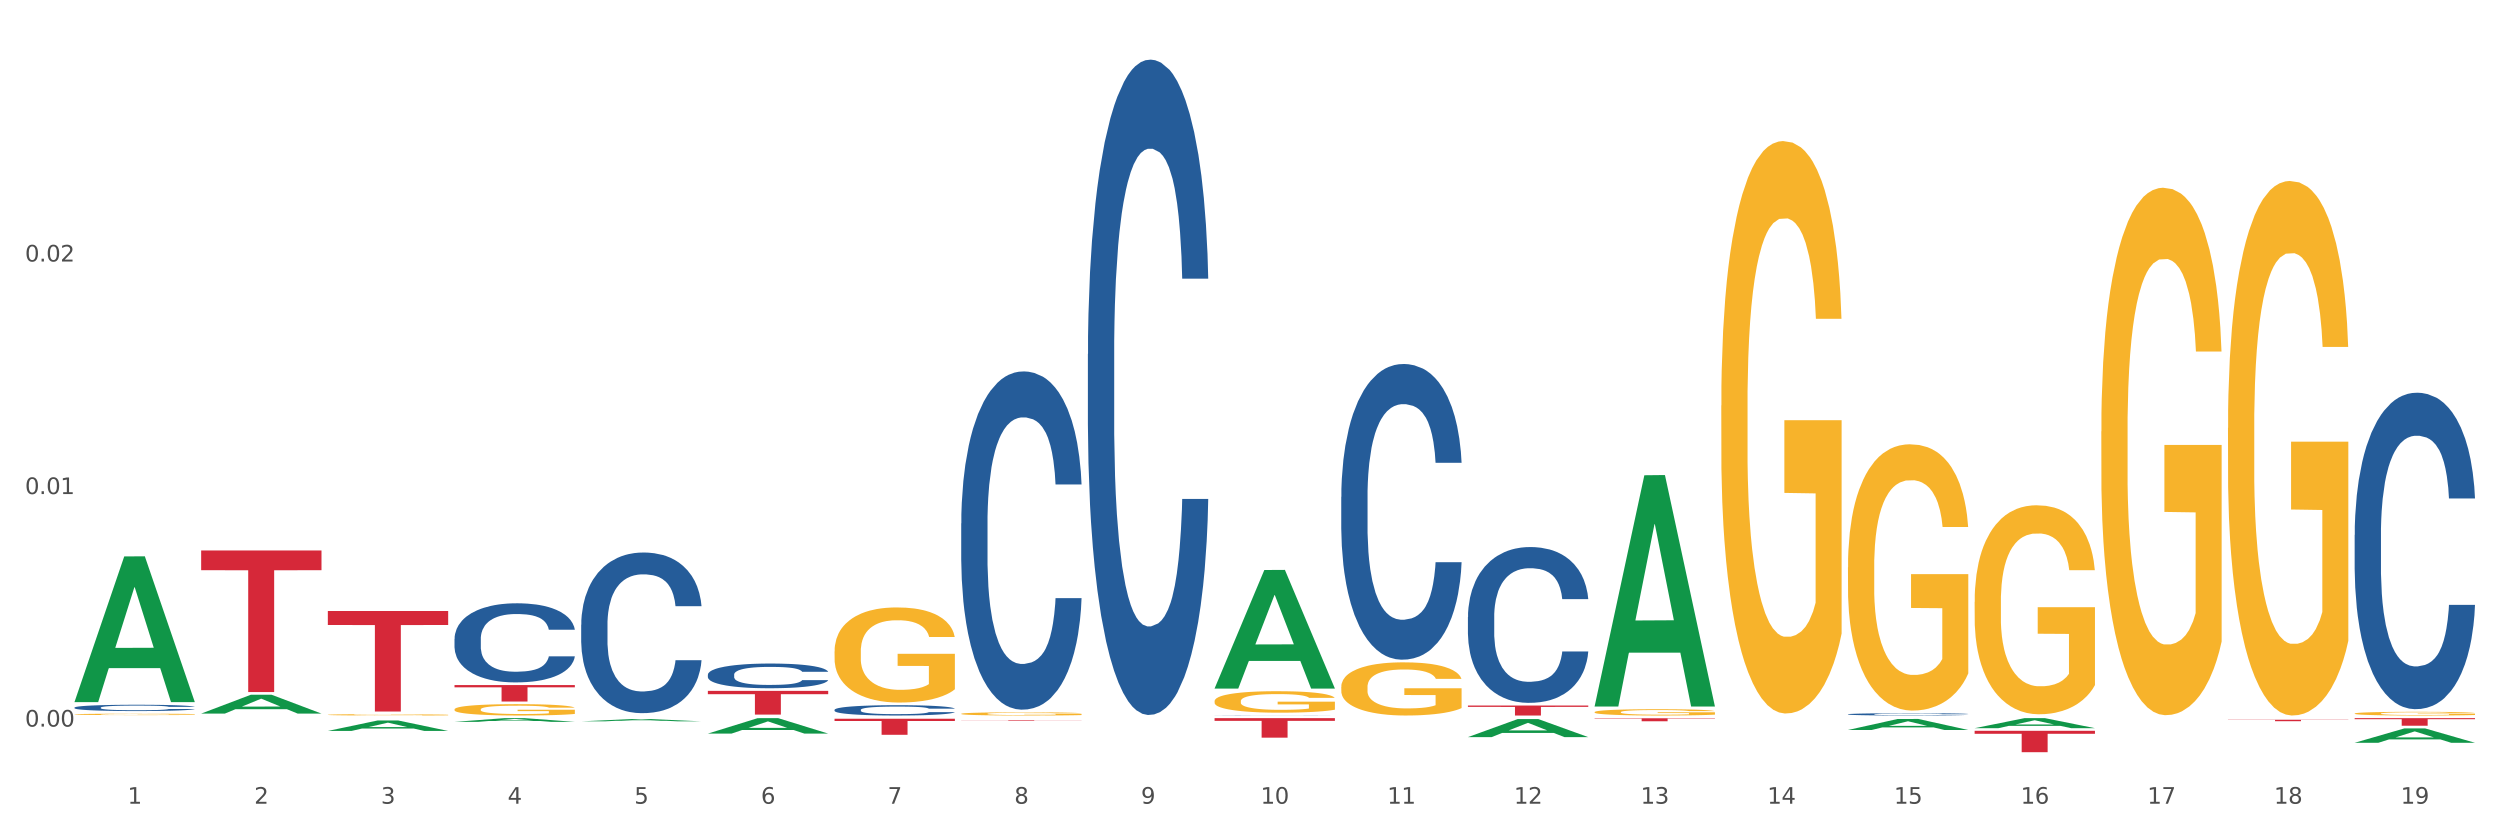 <?xml version="1.0" encoding="utf-8" standalone="no"?>
<!DOCTYPE svg PUBLIC "-//W3C//DTD SVG 1.1//EN"
  "http://www.w3.org/Graphics/SVG/1.1/DTD/svg11.dtd">
<svg xmlns:xlink="http://www.w3.org/1999/xlink" width="1080pt" height="360pt" viewBox="0 0 1080 360" xmlns="http://www.w3.org/2000/svg" version="1.1">
 <rect x="0" y="0" width="1080" height="360" fill="#333333" stroke="none"/>
 <defs>
  <style type="text/css">*{stroke-linejoin: round; stroke-linecap: butt}</style>
 </defs>
 <g id="figure_1">
  <g id="patch_1">
   <path d="M 0 360 
L 1080 360 
L 1080 0 
L 0 0 
z
" style="fill: #ffffff; stroke: #ffffff; stroke-linejoin: miter"/>
  </g>
  <g id="axes_1">
   <g id="matplotlib.axis_1">
    <g id="xtick_1">
     <g id="text_1">
      <!-- 1 -->
      <g style="fill: #4d4d4d" transform="translate(55.115 347.204) scale(0.096 -0.096)">
       <defs>
        <path id="DejaVuSans-31" d="M 794 531 
L 1825 531 
L 1825 4091 
L 703 3866 
L 703 4441 
L 1819 4666 
L 2450 4666 
L 2450 531 
L 3481 531 
L 3481 0 
L 794 0 
L 794 531 
z
" transform="scale(0.016)"/>
       </defs>
       <use xlink:href="#DejaVuSans-31"/>
      </g>
     </g>
    </g>
    <g id="xtick_2">
     <g id="text_2">
      <!-- 2 -->
      <g style="fill: #4d4d4d" transform="translate(109.839 347.204) scale(0.096 -0.096)">
       <defs>
        <path id="DejaVuSans-32" d="M 1228 531 
L 3431 531 
L 3431 0 
L 469 0 
L 469 531 
Q 828 903 1448 1529 
Q 2069 2156 2228 2338 
Q 2531 2678 2651 2914 
Q 2772 3150 2772 3378 
Q 2772 3750 2511 3984 
Q 2250 4219 1831 4219 
Q 1534 4219 1204 4116 
Q 875 4013 500 3803 
L 500 4441 
Q 881 4594 1212 4672 
Q 1544 4750 1819 4750 
Q 2544 4750 2975 4387 
Q 3406 4025 3406 3419 
Q 3406 3131 3298 2873 
Q 3191 2616 2906 2266 
Q 2828 2175 2409 1742 
Q 1991 1309 1228 531 
z
" transform="scale(0.016)"/>
       </defs>
       <use xlink:href="#DejaVuSans-32"/>
      </g>
     </g>
    </g>
    <g id="xtick_3">
     <g id="text_3">
      <!-- 3 -->
      <g style="fill: #4d4d4d" transform="translate(164.564 347.204) scale(0.096 -0.096)">
       <defs>
        <path id="DejaVuSans-33" d="M 2597 2516 
Q 3050 2419 3304 2112 
Q 3559 1806 3559 1356 
Q 3559 666 3084 287 
Q 2609 -91 1734 -91 
Q 1441 -91 1130 -33 
Q 819 25 488 141 
L 488 750 
Q 750 597 1062 519 
Q 1375 441 1716 441 
Q 2309 441 2620 675 
Q 2931 909 2931 1356 
Q 2931 1769 2642 2001 
Q 2353 2234 1838 2234 
L 1294 2234 
L 1294 2753 
L 1863 2753 
Q 2328 2753 2575 2939 
Q 2822 3125 2822 3475 
Q 2822 3834 2567 4026 
Q 2313 4219 1838 4219 
Q 1578 4219 1281 4162 
Q 984 4106 628 3988 
L 628 4550 
Q 988 4650 1302 4700 
Q 1616 4750 1894 4750 
Q 2613 4750 3031 4423 
Q 3450 4097 3450 3541 
Q 3450 3153 3228 2886 
Q 3006 2619 2597 2516 
z
" transform="scale(0.016)"/>
       </defs>
       <use xlink:href="#DejaVuSans-33"/>
      </g>
     </g>
    </g>
    <g id="xtick_4">
     <g id="text_4">
      <!-- 4 -->
      <g style="fill: #4d4d4d" transform="translate(219.288 347.204) scale(0.096 -0.096)">
       <defs>
        <path id="DejaVuSans-34" d="M 2419 4116 
L 825 1625 
L 2419 1625 
L 2419 4116 
z
M 2253 4666 
L 3047 4666 
L 3047 1625 
L 3713 1625 
L 3713 1100 
L 3047 1100 
L 3047 0 
L 2419 0 
L 2419 1100 
L 313 1100 
L 313 1709 
L 2253 4666 
z
" transform="scale(0.016)"/>
       </defs>
       <use xlink:href="#DejaVuSans-34"/>
      </g>
     </g>
    </g>
    <g id="xtick_5">
     <g id="text_5">
      <!-- 5 -->
      <g style="fill: #4d4d4d" transform="translate(274.012 347.204) scale(0.096 -0.096)">
       <defs>
        <path id="DejaVuSans-35" d="M 691 4666 
L 3169 4666 
L 3169 4134 
L 1269 4134 
L 1269 2991 
Q 1406 3038 1543 3061 
Q 1681 3084 1819 3084 
Q 2600 3084 3056 2656 
Q 3513 2228 3513 1497 
Q 3513 744 3044 326 
Q 2575 -91 1722 -91 
Q 1428 -91 1123 -41 
Q 819 9 494 109 
L 494 744 
Q 775 591 1075 516 
Q 1375 441 1709 441 
Q 2250 441 2565 725 
Q 2881 1009 2881 1497 
Q 2881 1984 2565 2268 
Q 2250 2553 1709 2553 
Q 1456 2553 1204 2497 
Q 953 2441 691 2322 
L 691 4666 
z
" transform="scale(0.016)"/>
       </defs>
       <use xlink:href="#DejaVuSans-35"/>
      </g>
     </g>
    </g>
    <g id="xtick_6">
     <g id="text_6">
      <!-- 6 -->
      <g style="fill: #4d4d4d" transform="translate(328.736 347.204) scale(0.096 -0.096)">
       <defs>
        <path id="DejaVuSans-36" d="M 2113 2584 
Q 1688 2584 1439 2293 
Q 1191 2003 1191 1497 
Q 1191 994 1439 701 
Q 1688 409 2113 409 
Q 2538 409 2786 701 
Q 3034 994 3034 1497 
Q 3034 2003 2786 2293 
Q 2538 2584 2113 2584 
z
M 3366 4563 
L 3366 3988 
Q 3128 4100 2886 4159 
Q 2644 4219 2406 4219 
Q 1781 4219 1451 3797 
Q 1122 3375 1075 2522 
Q 1259 2794 1537 2939 
Q 1816 3084 2150 3084 
Q 2853 3084 3261 2657 
Q 3669 2231 3669 1497 
Q 3669 778 3244 343 
Q 2819 -91 2113 -91 
Q 1303 -91 875 529 
Q 447 1150 447 2328 
Q 447 3434 972 4092 
Q 1497 4750 2381 4750 
Q 2619 4750 2861 4703 
Q 3103 4656 3366 4563 
z
" transform="scale(0.016)"/>
       </defs>
       <use xlink:href="#DejaVuSans-36"/>
      </g>
     </g>
    </g>
    <g id="xtick_7">
     <g id="text_7">
      <!-- 7 -->
      <g style="fill: #4d4d4d" transform="translate(383.461 347.204) scale(0.096 -0.096)">
       <defs>
        <path id="DejaVuSans-37" d="M 525 4666 
L 3525 4666 
L 3525 4397 
L 1831 0 
L 1172 0 
L 2766 4134 
L 525 4134 
L 525 4666 
z
" transform="scale(0.016)"/>
       </defs>
       <use xlink:href="#DejaVuSans-37"/>
      </g>
     </g>
    </g>
    <g id="xtick_8">
     <g id="text_8">
      <!-- 8 -->
      <g style="fill: #4d4d4d" transform="translate(438.185 347.204) scale(0.096 -0.096)">
       <defs>
        <path id="DejaVuSans-38" d="M 2034 2216 
Q 1584 2216 1326 1975 
Q 1069 1734 1069 1313 
Q 1069 891 1326 650 
Q 1584 409 2034 409 
Q 2484 409 2743 651 
Q 3003 894 3003 1313 
Q 3003 1734 2745 1975 
Q 2488 2216 2034 2216 
z
M 1403 2484 
Q 997 2584 770 2862 
Q 544 3141 544 3541 
Q 544 4100 942 4425 
Q 1341 4750 2034 4750 
Q 2731 4750 3128 4425 
Q 3525 4100 3525 3541 
Q 3525 3141 3298 2862 
Q 3072 2584 2669 2484 
Q 3125 2378 3379 2068 
Q 3634 1759 3634 1313 
Q 3634 634 3220 271 
Q 2806 -91 2034 -91 
Q 1263 -91 848 271 
Q 434 634 434 1313 
Q 434 1759 690 2068 
Q 947 2378 1403 2484 
z
M 1172 3481 
Q 1172 3119 1398 2916 
Q 1625 2713 2034 2713 
Q 2441 2713 2670 2916 
Q 2900 3119 2900 3481 
Q 2900 3844 2670 4047 
Q 2441 4250 2034 4250 
Q 1625 4250 1398 4047 
Q 1172 3844 1172 3481 
z
" transform="scale(0.016)"/>
       </defs>
       <use xlink:href="#DejaVuSans-38"/>
      </g>
     </g>
    </g>
    <g id="xtick_9">
     <g id="text_9">
      <!-- 9 -->
      <g style="fill: #4d4d4d" transform="translate(492.909 347.204) scale(0.096 -0.096)">
       <defs>
        <path id="DejaVuSans-39" d="M 703 97 
L 703 672 
Q 941 559 1184 500 
Q 1428 441 1663 441 
Q 2288 441 2617 861 
Q 2947 1281 2994 2138 
Q 2813 1869 2534 1725 
Q 2256 1581 1919 1581 
Q 1219 1581 811 2004 
Q 403 2428 403 3163 
Q 403 3881 828 4315 
Q 1253 4750 1959 4750 
Q 2769 4750 3195 4129 
Q 3622 3509 3622 2328 
Q 3622 1225 3098 567 
Q 2575 -91 1691 -91 
Q 1453 -91 1209 -44 
Q 966 3 703 97 
z
M 1959 2075 
Q 2384 2075 2632 2365 
Q 2881 2656 2881 3163 
Q 2881 3666 2632 3958 
Q 2384 4250 1959 4250 
Q 1534 4250 1286 3958 
Q 1038 3666 1038 3163 
Q 1038 2656 1286 2365 
Q 1534 2075 1959 2075 
z
" transform="scale(0.016)"/>
       </defs>
       <use xlink:href="#DejaVuSans-39"/>
      </g>
     </g>
    </g>
    <g id="xtick_10">
     <g id="text_10">
      <!-- 10 -->
      <g style="fill: #4d4d4d" transform="translate(544.58 347.204) scale(0.096 -0.096)">
       <defs>
        <path id="DejaVuSans-30" d="M 2034 4250 
Q 1547 4250 1301 3770 
Q 1056 3291 1056 2328 
Q 1056 1369 1301 889 
Q 1547 409 2034 409 
Q 2525 409 2770 889 
Q 3016 1369 3016 2328 
Q 3016 3291 2770 3770 
Q 2525 4250 2034 4250 
z
M 2034 4750 
Q 2819 4750 3233 4129 
Q 3647 3509 3647 2328 
Q 3647 1150 3233 529 
Q 2819 -91 2034 -91 
Q 1250 -91 836 529 
Q 422 1150 422 2328 
Q 422 3509 836 4129 
Q 1250 4750 2034 4750 
z
" transform="scale(0.016)"/>
       </defs>
       <use xlink:href="#DejaVuSans-31"/>
       <use xlink:href="#DejaVuSans-30" transform="translate(63.623 0)"/>
      </g>
     </g>
    </g>
    <g id="xtick_11">
     <g id="text_11">
      <!-- 11 -->
      <g style="fill: #4d4d4d" transform="translate(599.304 347.204) scale(0.096 -0.096)">
       <use xlink:href="#DejaVuSans-31"/>
       <use xlink:href="#DejaVuSans-31" transform="translate(63.623 0)"/>
      </g>
     </g>
    </g>
    <g id="xtick_12">
     <g id="text_12">
      <!-- 12 -->
      <g style="fill: #4d4d4d" transform="translate(654.028 347.204) scale(0.096 -0.096)">
       <use xlink:href="#DejaVuSans-31"/>
       <use xlink:href="#DejaVuSans-32" transform="translate(63.623 0)"/>
      </g>
     </g>
    </g>
    <g id="xtick_13">
     <g id="text_13">
      <!-- 13 -->
      <g style="fill: #4d4d4d" transform="translate(708.752 347.204) scale(0.096 -0.096)">
       <use xlink:href="#DejaVuSans-31"/>
       <use xlink:href="#DejaVuSans-33" transform="translate(63.623 0)"/>
      </g>
     </g>
    </g>
    <g id="xtick_14">
     <g id="text_14">
      <!-- 14 -->
      <g style="fill: #4d4d4d" transform="translate(763.477 347.204) scale(0.096 -0.096)">
       <use xlink:href="#DejaVuSans-31"/>
       <use xlink:href="#DejaVuSans-34" transform="translate(63.623 0)"/>
      </g>
     </g>
    </g>
    <g id="xtick_15">
     <g id="text_15">
      <!-- 15 -->
      <g style="fill: #4d4d4d" transform="translate(818.201 347.204) scale(0.096 -0.096)">
       <use xlink:href="#DejaVuSans-31"/>
       <use xlink:href="#DejaVuSans-35" transform="translate(63.623 0)"/>
      </g>
     </g>
    </g>
    <g id="xtick_16">
     <g id="text_16">
      <!-- 16 -->
      <g style="fill: #4d4d4d" transform="translate(872.925 347.204) scale(0.096 -0.096)">
       <use xlink:href="#DejaVuSans-31"/>
       <use xlink:href="#DejaVuSans-36" transform="translate(63.623 0)"/>
      </g>
     </g>
    </g>
    <g id="xtick_17">
     <g id="text_17">
      <!-- 17 -->
      <g style="fill: #4d4d4d" transform="translate(927.649 347.204) scale(0.096 -0.096)">
       <use xlink:href="#DejaVuSans-31"/>
       <use xlink:href="#DejaVuSans-37" transform="translate(63.623 0)"/>
      </g>
     </g>
    </g>
    <g id="xtick_18">
     <g id="text_18">
      <!-- 18 -->
      <g style="fill: #4d4d4d" transform="translate(982.374 347.204) scale(0.096 -0.096)">
       <use xlink:href="#DejaVuSans-31"/>
       <use xlink:href="#DejaVuSans-38" transform="translate(63.623 0)"/>
      </g>
     </g>
    </g>
    <g id="xtick_19">
     <g id="text_19">
      <!-- 19 -->
      <g style="fill: #4d4d4d" transform="translate(1037.098 347.204) scale(0.096 -0.096)">
       <use xlink:href="#DejaVuSans-31"/>
       <use xlink:href="#DejaVuSans-39" transform="translate(63.623 0)"/>
      </g>
     </g>
    </g>
    <g id="xtick_20"/>
    <g id="xtick_21"/>
    <g id="xtick_22"/>
    <g id="xtick_23"/>
    <g id="xtick_24"/>
    <g id="xtick_25"/>
    <g id="xtick_26"/>
    <g id="xtick_27"/>
    <g id="xtick_28"/>
    <g id="xtick_29"/>
    <g id="xtick_30"/>
    <g id="xtick_31"/>
    <g id="xtick_32"/>
    <g id="xtick_33"/>
    <g id="xtick_34"/>
    <g id="xtick_35"/>
    <g id="xtick_36"/>
    <g id="xtick_37"/>
   </g>
   <g id="matplotlib.axis_2">
    <g id="ytick_1">
     <g id="text_20">
      <!-- 0.00 -->
      <g style="fill: #4d4d4d" transform="translate(10.8 313.889) scale(0.096 -0.096)">
       <defs>
        <path id="DejaVuSans-2e" d="M 684 794 
L 1344 794 
L 1344 0 
L 684 0 
L 684 794 
z
" transform="scale(0.016)"/>
       </defs>
       <use xlink:href="#DejaVuSans-30"/>
       <use xlink:href="#DejaVuSans-2e" transform="translate(63.623 0)"/>
       <use xlink:href="#DejaVuSans-30" transform="translate(95.41 0)"/>
       <use xlink:href="#DejaVuSans-30" transform="translate(159.033 0)"/>
      </g>
     </g>
    </g>
    <g id="ytick_2">
     <g id="text_21">
      <!-- 0.01 -->
      <g style="fill: #4d4d4d" transform="translate(10.8 213.433) scale(0.096 -0.096)">
       <use xlink:href="#DejaVuSans-30"/>
       <use xlink:href="#DejaVuSans-2e" transform="translate(63.623 0)"/>
       <use xlink:href="#DejaVuSans-30" transform="translate(95.41 0)"/>
       <use xlink:href="#DejaVuSans-31" transform="translate(159.033 0)"/>
      </g>
     </g>
    </g>
    <g id="ytick_3">
     <g id="text_22">
      <!-- 0.02 -->
      <g style="fill: #4d4d4d" transform="translate(10.8 112.977) scale(0.096 -0.096)">
       <use xlink:href="#DejaVuSans-30"/>
       <use xlink:href="#DejaVuSans-2e" transform="translate(63.623 0)"/>
       <use xlink:href="#DejaVuSans-30" transform="translate(95.41 0)"/>
       <use xlink:href="#DejaVuSans-32" transform="translate(159.033 0)"/>
      </g>
     </g>
    </g>
    <g id="ytick_4"/>
    <g id="ytick_5"/>
    <g id="ytick_6"/>
   </g>
   <g id="PolyCollection_1">
    <path d="M 32.175 303.195 
L 32.229 303.136 
L 53.667 240.379 
L 62.564 240.32 
L 84.163 303.314 
L 73.873 303.314 
L 69.21 288.645 
L 47.075 288.645 
L 46.914 288.881 
L 42.412 303.314 
L 32.175 303.314 
L 32.175 303.195 
L 49.862 279.891 
L 66.423 279.831 
L 58.223 253.747 
L 58.115 253.628 
L 58.008 253.806 
L 49.808 279.831 
L 49.862 279.891 
L 32.175 303.195 
z
" clip-path="url(#pa83b9e6246)" style="fill: #109648"/>
    <path d="M 853.039 260.001 
L 853.1 259.918 
L 853.1 256.95 
L 853.223 254.393 
L 853.837 248.209 
L 854.758 243.096 
L 855.433 240.375 
L 856.108 238.148 
L 856.906 235.922 
L 857.888 233.613 
L 859.668 230.232 
L 860.773 228.5 
L 862.123 226.686 
L 864.578 224.047 
L 866.358 222.563 
L 868.2 221.326 
L 871.207 219.842 
L 873.171 219.182 
L 875.258 218.687 
L 877.775 218.358 
L 879.678 218.275 
L 883.851 218.522 
L 887.411 219.265 
L 889.13 219.842 
L 891.34 220.831 
L 892.506 221.491 
L 894.409 222.811 
L 896.373 224.542 
L 897.723 226.027 
L 899.749 228.83 
L 901.283 231.634 
L 902.695 235.097 
L 903.431 237.489 
L 903.984 239.715 
L 904.475 242.272 
L 904.966 246.312 
L 893.918 246.312 
L 893.488 243.426 
L 892.813 240.705 
L 891.831 238.066 
L 890.971 236.417 
L 889.498 234.355 
L 888.148 233.036 
L 886.736 232.046 
L 885.018 231.222 
L 883.667 230.809 
L 881.765 230.479 
L 878.02 230.562 
L 875.504 231.222 
L 873.785 232.046 
L 872.68 232.788 
L 871.698 233.613 
L 870.594 234.767 
L 869.305 236.499 
L 868.384 238.066 
L 867.463 240.045 
L 866.727 242.024 
L 866.051 244.333 
L 865.499 246.807 
L 865.069 249.363 
L 864.701 252.497 
L 864.394 257.692 
L 864.394 268.989 
L 864.517 271.546 
L 864.824 274.926 
L 865.192 277.483 
L 865.806 280.534 
L 866.358 282.595 
L 867.402 285.564 
L 868.568 288.038 
L 869.489 289.605 
L 870.409 290.924 
L 872.005 292.738 
L 873.785 294.223 
L 875.32 295.13 
L 877.407 295.954 
L 878.818 296.284 
L 880.046 296.449 
L 883.053 296.449 
L 885.202 296.202 
L 887.596 295.624 
L 889.437 294.882 
L 890.971 293.975 
L 892.69 292.491 
L 893.795 291.089 
L 893.795 273.854 
L 880.291 273.772 
L 880.291 262.31 
L 905.027 262.31 
L 905.027 295.954 
L 903.984 297.686 
L 902.818 299.253 
L 901.59 300.655 
L 899.749 302.386 
L 897.539 304.036 
L 895.575 305.19 
L 893.488 306.18 
L 891.033 307.087 
L 887.841 307.911 
L 885.877 308.241 
L 883.422 308.488 
L 880.537 308.571 
L 878.02 308.406 
L 875.565 307.994 
L 872.987 307.252 
L 870.471 306.18 
L 868.568 305.108 
L 866.665 303.788 
L 864.64 302.056 
L 863.044 300.407 
L 861.816 298.923 
L 860.466 297.026 
L 858.993 294.552 
L 857.888 292.326 
L 856.906 290.017 
L 855.863 287.048 
L 855.126 284.492 
L 854.389 281.276 
L 853.96 278.885 
L 853.469 275.174 
L 853.1 269.979 
L 853.039 260.001 
z
" clip-path="url(#pa83b9e6246)" style="fill: #f7b32b"/>
    <path d="M 907.763 186.393 
L 907.825 186.185 
L 907.825 178.693 
L 907.948 172.242 
L 908.561 156.634 
L 909.482 143.732 
L 910.157 136.864 
L 910.832 131.245 
L 911.63 125.627 
L 912.612 119.8 
L 914.392 111.268 
L 915.497 106.897 
L 916.847 102.319 
L 919.303 95.66 
L 921.083 91.914 
L 922.924 88.792 
L 925.932 85.047 
L 927.896 83.382 
L 929.983 82.133 
L 932.499 81.301 
L 934.402 81.093 
L 938.576 81.717 
L 942.136 83.59 
L 943.854 85.047 
L 946.064 87.544 
L 947.23 89.209 
L 949.133 92.538 
L 951.097 96.908 
L 952.447 100.654 
L 954.473 107.73 
L 956.007 114.805 
L 957.419 123.546 
L 958.156 129.581 
L 958.708 135.199 
L 959.199 141.651 
L 959.69 151.848 
L 948.642 151.848 
L 948.212 144.564 
L 947.537 137.697 
L 946.555 131.037 
L 945.696 126.875 
L 944.223 121.673 
L 942.872 118.343 
L 941.46 115.846 
L 939.742 113.765 
L 938.392 112.724 
L 936.489 111.892 
L 932.745 112.1 
L 930.228 113.765 
L 928.51 115.846 
L 927.405 117.719 
L 926.423 119.8 
L 925.318 122.713 
L 924.029 127.083 
L 923.108 131.037 
L 922.187 136.032 
L 921.451 141.026 
L 920.776 146.853 
L 920.223 153.096 
L 919.794 159.547 
L 919.425 167.455 
L 919.119 180.566 
L 919.119 209.076 
L 919.241 215.527 
L 919.548 224.059 
L 919.916 230.51 
L 920.53 238.21 
L 921.083 243.413 
L 922.126 250.904 
L 923.292 257.148 
L 924.213 261.102 
L 925.134 264.431 
L 926.73 269.009 
L 928.51 272.755 
L 930.044 275.044 
L 932.131 277.125 
L 933.543 277.958 
L 934.77 278.374 
L 937.778 278.374 
L 939.926 277.75 
L 942.32 276.293 
L 944.161 274.42 
L 945.696 272.131 
L 947.414 268.385 
L 948.519 264.847 
L 948.519 221.354 
L 935.016 221.146 
L 935.016 192.219 
L 959.751 192.219 
L 959.751 277.125 
L 958.708 281.496 
L 957.542 285.45 
L 956.314 288.987 
L 954.473 293.357 
L 952.263 297.519 
L 950.299 300.433 
L 948.212 302.93 
L 945.757 305.219 
L 942.565 307.3 
L 940.601 308.133 
L 938.146 308.757 
L 935.261 308.965 
L 932.745 308.549 
L 930.29 307.508 
L 927.712 305.635 
L 925.195 302.93 
L 923.292 300.225 
L 921.39 296.895 
L 919.364 292.525 
L 917.768 288.363 
L 916.541 284.617 
L 915.19 279.831 
L 913.717 273.588 
L 912.612 267.969 
L 911.63 262.142 
L 910.587 254.65 
L 909.85 248.199 
L 909.114 240.083 
L 908.684 234.048 
L 908.193 224.684 
L 907.825 211.573 
L 907.763 186.393 
z
" clip-path="url(#pa83b9e6246)" style="fill: #f7b32b"/>
    <path d="M 962.488 184.883 
L 962.549 184.673 
L 962.549 177.08 
L 962.672 170.542 
L 963.286 154.725 
L 964.206 141.649 
L 964.881 134.689 
L 965.557 128.995 
L 966.355 123.3 
L 967.337 117.395 
L 969.117 108.748 
L 970.221 104.319 
L 971.572 99.679 
L 974.027 92.931 
L 975.807 89.134 
L 977.648 85.971 
L 980.656 82.175 
L 982.62 80.487 
L 984.707 79.222 
L 987.223 78.378 
L 989.126 78.168 
L 993.3 78.8 
L 996.86 80.698 
L 998.579 82.175 
L 1000.788 84.705 
L 1001.954 86.393 
L 1003.857 89.767 
L 1005.821 94.196 
L 1007.172 97.992 
L 1009.197 105.163 
L 1010.732 112.333 
L 1012.143 121.191 
L 1012.88 127.307 
L 1013.432 133.002 
L 1013.923 139.54 
L 1014.414 149.874 
L 1003.366 149.874 
L 1002.936 142.492 
L 1002.261 135.533 
L 1001.279 128.784 
L 1000.42 124.566 
L 998.947 119.293 
L 997.596 115.919 
L 996.185 113.388 
L 994.466 111.279 
L 993.116 110.224 
L 991.213 109.381 
L 987.469 109.592 
L 984.952 111.279 
L 983.234 113.388 
L 982.129 115.286 
L 981.147 117.395 
L 980.042 120.348 
L 978.753 124.777 
L 977.832 128.784 
L 976.912 133.845 
L 976.175 138.907 
L 975.5 144.812 
L 974.948 151.139 
L 974.518 157.677 
L 974.15 165.691 
L 973.843 178.978 
L 973.843 207.872 
L 973.966 214.41 
L 974.272 223.057 
L 974.641 229.594 
L 975.255 237.398 
L 975.807 242.67 
L 976.85 250.263 
L 978.017 256.59 
L 978.937 260.597 
L 979.858 263.971 
L 981.454 268.611 
L 983.234 272.407 
L 984.768 274.727 
L 986.855 276.836 
L 988.267 277.68 
L 989.494 278.102 
L 992.502 278.102 
L 994.65 277.469 
L 997.044 275.993 
L 998.885 274.095 
L 1000.42 271.775 
L 1002.139 267.978 
L 1003.243 264.393 
L 1003.243 220.315 
L 989.74 220.104 
L 989.74 190.789 
L 1014.476 190.789 
L 1014.476 276.836 
L 1013.432 281.265 
L 1012.266 285.272 
L 1011.038 288.858 
L 1009.197 293.287 
L 1006.987 297.505 
L 1005.023 300.457 
L 1002.936 302.988 
L 1000.481 305.308 
L 997.29 307.417 
L 995.325 308.261 
L 992.87 308.893 
L 989.985 309.104 
L 987.469 308.682 
L 985.014 307.628 
L 982.436 305.73 
L 979.919 302.988 
L 978.017 300.246 
L 976.114 296.872 
L 974.088 292.443 
L 972.492 288.225 
L 971.265 284.429 
L 969.915 279.578 
L 968.441 273.251 
L 967.337 267.557 
L 966.355 261.651 
L 965.311 254.059 
L 964.575 247.521 
L 963.838 239.296 
L 963.408 233.18 
L 962.917 223.689 
L 962.549 210.402 
L 962.488 184.883 
z
" clip-path="url(#pa83b9e6246)" style="fill: #f7b32b"/>
    <path d="M 1017.212 308.244 
L 1017.273 308.242 
L 1017.273 308.19 
L 1017.396 308.144 
L 1018.01 308.035 
L 1018.931 307.944 
L 1019.606 307.896 
L 1020.281 307.857 
L 1021.079 307.817 
L 1022.061 307.776 
L 1023.841 307.716 
L 1024.946 307.686 
L 1026.296 307.653 
L 1028.751 307.607 
L 1030.531 307.58 
L 1032.373 307.558 
L 1035.38 307.532 
L 1037.344 307.52 
L 1039.431 307.512 
L 1041.948 307.506 
L 1043.85 307.504 
L 1048.024 307.509 
L 1051.584 307.522 
L 1053.303 307.532 
L 1055.512 307.55 
L 1056.679 307.561 
L 1058.581 307.585 
L 1060.546 307.615 
L 1061.896 307.642 
L 1063.921 307.691 
L 1065.456 307.741 
L 1066.868 307.802 
L 1067.604 307.845 
L 1068.157 307.884 
L 1068.648 307.93 
L 1069.139 308.001 
L 1058.09 308.001 
L 1057.661 307.95 
L 1056.986 307.902 
L 1056.004 307.855 
L 1055.144 307.826 
L 1053.671 307.789 
L 1052.321 307.766 
L 1050.909 307.748 
L 1049.19 307.734 
L 1047.84 307.726 
L 1045.937 307.721 
L 1042.193 307.722 
L 1039.677 307.734 
L 1037.958 307.748 
L 1036.853 307.762 
L 1035.871 307.776 
L 1034.766 307.797 
L 1033.477 307.827 
L 1032.557 307.855 
L 1031.636 307.89 
L 1030.899 307.925 
L 1030.224 307.966 
L 1029.672 308.01 
L 1029.242 308.055 
L 1028.874 308.111 
L 1028.567 308.203 
L 1028.567 308.403 
L 1028.69 308.448 
L 1028.997 308.508 
L 1029.365 308.553 
L 1029.979 308.607 
L 1030.531 308.644 
L 1031.575 308.697 
L 1032.741 308.74 
L 1033.662 308.768 
L 1034.582 308.792 
L 1036.178 308.824 
L 1037.958 308.85 
L 1039.493 308.866 
L 1041.579 308.881 
L 1042.991 308.887 
L 1044.219 308.889 
L 1047.226 308.889 
L 1049.375 308.885 
L 1051.768 308.875 
L 1053.61 308.862 
L 1055.144 308.846 
L 1056.863 308.819 
L 1057.968 308.794 
L 1057.968 308.489 
L 1044.464 308.488 
L 1044.464 308.285 
L 1069.2 308.285 
L 1069.2 308.881 
L 1068.157 308.911 
L 1066.99 308.939 
L 1065.763 308.964 
L 1063.921 308.995 
L 1061.712 309.024 
L 1059.748 309.044 
L 1057.661 309.062 
L 1055.206 309.078 
L 1052.014 309.093 
L 1050.05 309.098 
L 1047.595 309.103 
L 1044.71 309.104 
L 1042.193 309.101 
L 1039.738 309.094 
L 1037.16 309.081 
L 1034.644 309.062 
L 1032.741 309.043 
L 1030.838 309.019 
L 1028.813 308.989 
L 1027.217 308.96 
L 1025.989 308.933 
L 1024.639 308.9 
L 1023.166 308.856 
L 1022.061 308.816 
L 1021.079 308.775 
L 1020.035 308.723 
L 1019.299 308.678 
L 1018.562 308.621 
L 1018.133 308.578 
L 1017.642 308.512 
L 1017.273 308.42 
L 1017.212 308.244 
z
" clip-path="url(#pa83b9e6246)" style="fill: #f7b32b"/>
    <path d="M 196.348 275.976 
L 196.409 275.945 
L 196.409 275.071 
L 196.594 273.885 
L 197.27 271.7 
L 198.13 270.045 
L 199.605 268.11 
L 200.404 267.298 
L 201.448 266.393 
L 203.599 264.926 
L 206.057 263.677 
L 207.778 262.99 
L 209.068 262.553 
L 211.957 261.773 
L 213.616 261.429 
L 215.336 261.148 
L 216.811 260.961 
L 219.269 260.743 
L 221.236 260.649 
L 223.509 260.618 
L 225.414 260.649 
L 227.934 260.774 
L 231.621 261.148 
L 233.034 261.367 
L 234.939 261.741 
L 236.906 262.241 
L 238.504 262.74 
L 240.347 263.458 
L 242.252 264.395 
L 244.096 265.581 
L 245.386 266.674 
L 246.431 267.829 
L 247.353 269.233 
L 248.029 270.763 
L 248.336 272.043 
L 237.09 272.043 
L 236.783 270.888 
L 236.168 269.639 
L 235.554 268.796 
L 234.878 268.11 
L 233.833 267.329 
L 232.912 266.83 
L 231.375 266.237 
L 229.962 265.862 
L 228.794 265.644 
L 227.381 265.456 
L 224.37 265.269 
L 222.219 265.269 
L 220.867 265.331 
L 219.208 265.487 
L 217.794 265.706 
L 216.135 266.081 
L 214.845 266.486 
L 213.554 267.017 
L 212.817 267.392 
L 211.711 268.078 
L 210.973 268.64 
L 209.99 269.608 
L 209.437 270.295 
L 208.454 272.074 
L 208.024 273.385 
L 207.839 274.291 
L 207.716 275.29 
L 207.716 280.159 
L 208.085 282.345 
L 208.392 283.281 
L 208.884 284.342 
L 209.806 285.716 
L 211.158 287.058 
L 212.571 288.026 
L 213.739 288.619 
L 214.845 289.056 
L 215.951 289.4 
L 217.303 289.712 
L 218.409 289.899 
L 220.068 290.086 
L 222.035 290.18 
L 223.571 290.18 
L 226.705 290.024 
L 228.118 289.868 
L 229.47 289.649 
L 230.945 289.306 
L 232.113 288.931 
L 232.789 288.65 
L 233.895 288.057 
L 234.755 287.433 
L 235.492 286.715 
L 235.984 286.091 
L 236.537 285.154 
L 236.967 284.093 
L 237.09 283.531 
L 248.336 283.531 
L 248.09 284.655 
L 247.66 285.747 
L 246.8 287.214 
L 246.124 288.057 
L 245.079 289.087 
L 243.973 289.962 
L 242.437 290.929 
L 241.023 291.647 
L 239.548 292.272 
L 237.951 292.833 
L 235.062 293.614 
L 234.018 293.832 
L 231.805 294.207 
L 230.085 294.426 
L 227.565 294.644 
L 224.984 294.769 
L 222.28 294.8 
L 219.884 294.738 
L 217.241 294.55 
L 215.582 294.363 
L 213.739 294.082 
L 211.588 293.645 
L 209.56 293.114 
L 207.655 292.49 
L 205.873 291.772 
L 204.214 290.96 
L 202.063 289.618 
L 200.465 288.307 
L 199.298 287.09 
L 198.499 286.059 
L 197.7 284.748 
L 197.27 283.843 
L 196.594 281.658 
L 196.348 279.629 
L 196.348 275.976 
z
" clip-path="url(#pa83b9e6246)" style="fill: #255c99"/>
    <path d="M 86.899 237.812 
L 138.887 237.812 
L 138.887 246.312 
L 118.437 246.369 
L 118.437 298.975 
L 107.226 298.975 
L 107.226 246.369 
L 86.899 246.312 
L 86.899 237.87 
L 86.899 237.812 
z
" clip-path="url(#pa83b9e6246)" style="fill: #d62839"/>
    <path d="M 141.624 263.959 
L 193.612 263.959 
L 193.612 269.993 
L 173.161 270.034 
L 173.161 307.383 
L 161.951 307.383 
L 161.951 270.034 
L 141.624 269.993 
L 141.624 264 
L 141.624 263.959 
z
" clip-path="url(#pa83b9e6246)" style="fill: #d62839"/>
    <path d="M 196.348 295.938 
L 248.336 295.938 
L 248.336 296.928 
L 227.886 296.934 
L 227.886 303.06 
L 216.675 303.06 
L 216.675 296.934 
L 196.348 296.928 
L 196.348 295.945 
L 196.348 295.938 
z
" clip-path="url(#pa83b9e6246)" style="fill: #d62839"/>
    <path d="M 305.796 298.465 
L 357.784 298.465 
L 357.784 299.888 
L 337.334 299.898 
L 337.334 308.707 
L 326.123 308.707 
L 326.123 299.898 
L 305.796 299.888 
L 305.796 298.474 
L 305.796 298.465 
z
" clip-path="url(#pa83b9e6246)" style="fill: #d62839"/>
    <path d="M 360.521 310.495 
L 412.509 310.495 
L 412.509 311.459 
L 392.058 311.466 
L 392.058 317.432 
L 380.848 317.432 
L 380.848 311.466 
L 360.521 311.459 
L 360.521 310.502 
L 360.521 310.495 
z
" clip-path="url(#pa83b9e6246)" style="fill: #d62839"/>
    <path d="M 415.245 311.137 
L 467.233 311.137 
L 467.233 311.17 
L 446.783 311.171 
L 446.783 311.376 
L 435.572 311.376 
L 435.572 311.171 
L 415.245 311.17 
L 415.245 311.138 
L 415.245 311.137 
z
" clip-path="url(#pa83b9e6246)" style="fill: #d62839"/>
    <path d="M 524.693 310.242 
L 576.682 310.242 
L 576.682 311.412 
L 556.231 311.42 
L 556.231 318.66 
L 545.021 318.66 
L 545.021 311.42 
L 524.693 311.412 
L 524.693 310.25 
L 524.693 310.242 
z
" clip-path="url(#pa83b9e6246)" style="fill: #d62839"/>
    <path d="M 634.142 304.776 
L 686.13 304.776 
L 686.13 305.378 
L 665.68 305.382 
L 665.68 309.104 
L 654.469 309.104 
L 654.469 305.382 
L 634.142 305.378 
L 634.142 304.78 
L 634.142 304.776 
z
" clip-path="url(#pa83b9e6246)" style="fill: #d62839"/>
    <path d="M 688.866 310.284 
L 740.854 310.284 
L 740.854 310.465 
L 720.404 310.466 
L 720.404 311.583 
L 709.193 311.583 
L 709.193 310.466 
L 688.866 310.465 
L 688.866 310.285 
L 688.866 310.284 
z
" clip-path="url(#pa83b9e6246)" style="fill: #d62839"/>
    <path d="M 853.039 315.718 
L 905.027 315.718 
L 905.027 317.001 
L 884.577 317.009 
L 884.577 324.95 
L 873.366 324.95 
L 873.366 317.009 
L 853.039 317.001 
L 853.039 315.726 
L 853.039 315.718 
z
" clip-path="url(#pa83b9e6246)" style="fill: #d62839"/>
    <path d="M 798.315 245.092 
L 798.376 244.987 
L 798.376 241.204 
L 798.499 237.947 
L 799.113 230.067 
L 800.033 223.553 
L 800.709 220.086 
L 801.384 217.249 
L 802.182 214.413 
L 803.164 211.471 
L 804.944 207.163 
L 806.049 204.957 
L 807.399 202.645 
L 809.854 199.283 
L 811.634 197.392 
L 813.475 195.816 
L 816.483 193.925 
L 818.447 193.084 
L 820.534 192.454 
L 823.051 192.034 
L 824.953 191.928 
L 829.127 192.244 
L 832.687 193.189 
L 834.406 193.925 
L 836.615 195.186 
L 837.782 196.026 
L 839.684 197.707 
L 841.648 199.914 
L 842.999 201.805 
L 845.024 205.377 
L 846.559 208.949 
L 847.97 213.362 
L 848.707 216.409 
L 849.259 219.246 
L 849.75 222.503 
L 850.242 227.651 
L 839.193 227.651 
L 838.764 223.974 
L 838.088 220.506 
L 837.106 217.144 
L 836.247 215.043 
L 834.774 212.416 
L 833.424 210.735 
L 832.012 209.475 
L 830.293 208.424 
L 828.943 207.899 
L 827.04 207.478 
L 823.296 207.583 
L 820.78 208.424 
L 819.061 209.475 
L 817.956 210.42 
L 816.974 211.471 
L 815.869 212.942 
L 814.58 215.148 
L 813.66 217.144 
L 812.739 219.666 
L 812.002 222.187 
L 811.327 225.129 
L 810.775 228.281 
L 810.345 231.538 
L 809.977 235.531 
L 809.67 242.15 
L 809.67 256.544 
L 809.793 259.801 
L 810.1 264.109 
L 810.468 267.366 
L 811.082 271.253 
L 811.634 273.88 
L 812.678 277.662 
L 813.844 280.814 
L 814.764 282.811 
L 815.685 284.492 
L 817.281 286.803 
L 819.061 288.694 
L 820.595 289.85 
L 822.682 290.901 
L 824.094 291.321 
L 825.322 291.531 
L 828.329 291.531 
L 830.477 291.216 
L 832.871 290.48 
L 834.713 289.535 
L 836.247 288.379 
L 837.966 286.488 
L 839.071 284.702 
L 839.071 262.743 
L 825.567 262.638 
L 825.567 248.034 
L 850.303 248.034 
L 850.303 290.901 
L 849.259 293.107 
L 848.093 295.103 
L 846.866 296.889 
L 845.024 299.096 
L 842.815 301.197 
L 840.851 302.668 
L 838.764 303.929 
L 836.308 305.084 
L 833.117 306.135 
L 831.153 306.555 
L 828.697 306.871 
L 825.813 306.976 
L 823.296 306.766 
L 820.841 306.24 
L 818.263 305.295 
L 815.746 303.929 
L 813.844 302.563 
L 811.941 300.882 
L 809.915 298.675 
L 808.32 296.574 
L 807.092 294.683 
L 805.742 292.266 
L 804.269 289.114 
L 803.164 286.278 
L 802.182 283.336 
L 801.138 279.553 
L 800.402 276.296 
L 799.665 272.199 
L 799.236 269.152 
L 798.744 264.424 
L 798.376 257.805 
L 798.315 245.092 
z
" clip-path="url(#pa83b9e6246)" style="fill: #f7b32b"/>
    <path d="M 743.591 175.21 
L 743.652 174.985 
L 743.652 166.854 
L 743.775 159.852 
L 744.388 142.913 
L 745.309 128.91 
L 745.984 121.457 
L 746.66 115.358 
L 747.457 109.26 
L 748.44 102.936 
L 750.22 93.676 
L 751.324 88.933 
L 752.675 83.964 
L 755.13 76.737 
L 756.91 72.672 
L 758.751 69.284 
L 761.759 65.218 
L 763.723 63.412 
L 765.81 62.056 
L 768.326 61.153 
L 770.229 60.927 
L 774.403 61.605 
L 777.963 63.637 
L 779.681 65.218 
L 781.891 67.929 
L 783.057 69.736 
L 784.96 73.349 
L 786.924 78.092 
L 788.275 82.158 
L 790.3 89.837 
L 791.835 97.516 
L 793.246 107.002 
L 793.983 113.552 
L 794.535 119.65 
L 795.026 126.651 
L 795.517 137.718 
L 784.469 137.718 
L 784.039 129.813 
L 783.364 122.36 
L 782.382 115.133 
L 781.523 110.615 
L 780.05 104.969 
L 778.699 101.355 
L 777.288 98.645 
L 775.569 96.387 
L 774.219 95.257 
L 772.316 94.354 
L 768.572 94.58 
L 766.055 96.387 
L 764.337 98.645 
L 763.232 100.678 
L 762.25 102.936 
L 761.145 106.098 
L 759.856 110.841 
L 758.935 115.133 
L 758.015 120.553 
L 757.278 125.974 
L 756.603 132.298 
L 756.051 139.073 
L 755.621 146.075 
L 755.253 154.657 
L 754.946 168.886 
L 754.946 199.829 
L 755.068 206.83 
L 755.375 216.09 
L 755.744 223.092 
L 756.357 231.449 
L 756.91 237.095 
L 757.953 245.226 
L 759.119 252.001 
L 760.04 256.293 
L 760.961 259.906 
L 762.557 264.875 
L 764.337 268.941 
L 765.871 271.425 
L 767.958 273.684 
L 769.37 274.587 
L 770.597 275.039 
L 773.605 275.039 
L 775.753 274.361 
L 778.147 272.78 
L 779.988 270.748 
L 781.523 268.263 
L 783.241 264.198 
L 784.346 260.358 
L 784.346 213.154 
L 770.843 212.928 
L 770.843 181.534 
L 795.579 181.534 
L 795.579 273.684 
L 794.535 278.427 
L 793.369 282.718 
L 792.141 286.557 
L 790.3 291.3 
L 788.09 295.818 
L 786.126 298.98 
L 784.039 301.69 
L 781.584 304.174 
L 778.392 306.433 
L 776.428 307.336 
L 773.973 308.014 
L 771.088 308.24 
L 768.572 307.788 
L 766.117 306.659 
L 763.539 304.626 
L 761.022 301.69 
L 759.119 298.754 
L 757.217 295.14 
L 755.191 290.397 
L 753.595 285.88 
L 752.368 281.814 
L 751.017 276.62 
L 749.544 269.844 
L 748.44 263.746 
L 747.457 257.422 
L 746.414 249.291 
L 745.677 242.29 
L 744.941 233.481 
L 744.511 226.931 
L 744.02 216.768 
L 743.652 202.539 
L 743.591 175.21 
z
" clip-path="url(#pa83b9e6246)" style="fill: #f7b32b"/>
    <path d="M 688.866 307.636 
L 688.928 307.634 
L 688.928 307.544 
L 689.05 307.467 
L 689.664 307.28 
L 690.585 307.125 
L 691.26 307.043 
L 691.935 306.976 
L 692.733 306.908 
L 693.715 306.838 
L 695.495 306.736 
L 696.6 306.684 
L 697.95 306.629 
L 700.406 306.549 
L 702.186 306.504 
L 704.027 306.467 
L 707.034 306.422 
L 708.999 306.402 
L 711.086 306.387 
L 713.602 306.377 
L 715.505 306.375 
L 719.679 306.382 
L 723.239 306.405 
L 724.957 306.422 
L 727.167 306.452 
L 728.333 306.472 
L 730.236 306.512 
L 732.2 306.564 
L 733.55 306.609 
L 735.576 306.694 
L 737.11 306.779 
L 738.522 306.883 
L 739.258 306.956 
L 739.811 307.023 
L 740.302 307.1 
L 740.793 307.222 
L 729.745 307.222 
L 729.315 307.135 
L 728.64 307.053 
L 727.658 306.973 
L 726.799 306.923 
L 725.325 306.861 
L 723.975 306.821 
L 722.563 306.791 
L 720.845 306.766 
L 719.494 306.754 
L 717.592 306.744 
L 713.848 306.746 
L 711.331 306.766 
L 709.612 306.791 
L 708.508 306.813 
L 707.526 306.838 
L 706.421 306.873 
L 705.132 306.926 
L 704.211 306.973 
L 703.29 307.033 
L 702.554 307.093 
L 701.879 307.162 
L 701.326 307.237 
L 700.897 307.314 
L 700.528 307.409 
L 700.221 307.566 
L 700.221 307.908 
L 700.344 307.985 
L 700.651 308.087 
L 701.019 308.164 
L 701.633 308.257 
L 702.186 308.319 
L 703.229 308.409 
L 704.395 308.484 
L 705.316 308.531 
L 706.237 308.571 
L 707.832 308.626 
L 709.612 308.67 
L 711.147 308.698 
L 713.234 308.723 
L 714.645 308.733 
L 715.873 308.738 
L 718.881 308.738 
L 721.029 308.73 
L 723.423 308.713 
L 725.264 308.69 
L 726.799 308.663 
L 728.517 308.618 
L 729.622 308.576 
L 729.622 308.055 
L 716.119 308.052 
L 716.119 307.706 
L 740.854 307.706 
L 740.854 308.723 
L 739.811 308.775 
L 738.645 308.823 
L 737.417 308.865 
L 735.576 308.917 
L 733.366 308.967 
L 731.402 309.002 
L 729.315 309.032 
L 726.86 309.059 
L 723.668 309.084 
L 721.704 309.094 
L 719.249 309.102 
L 716.364 309.104 
L 713.848 309.099 
L 711.392 309.087 
L 708.814 309.064 
L 706.298 309.032 
L 704.395 309 
L 702.492 308.96 
L 700.467 308.907 
L 698.871 308.857 
L 697.643 308.813 
L 696.293 308.755 
L 694.82 308.68 
L 693.715 308.613 
L 692.733 308.543 
L 691.69 308.454 
L 690.953 308.376 
L 690.217 308.279 
L 689.787 308.207 
L 689.296 308.095 
L 688.928 307.938 
L 688.866 307.636 
z
" clip-path="url(#pa83b9e6246)" style="fill: #f7b32b"/>
    <path d="M 579.418 296.746 
L 579.479 296.725 
L 579.479 295.969 
L 579.602 295.319 
L 580.216 293.745 
L 581.136 292.444 
L 581.812 291.752 
L 582.487 291.185 
L 583.285 290.619 
L 584.267 290.031 
L 586.047 289.171 
L 587.152 288.73 
L 588.502 288.269 
L 590.957 287.597 
L 592.737 287.22 
L 594.578 286.905 
L 597.586 286.527 
L 599.55 286.359 
L 601.637 286.234 
L 604.154 286.15 
L 606.056 286.129 
L 610.23 286.192 
L 613.79 286.38 
L 615.509 286.527 
L 617.718 286.779 
L 618.884 286.947 
L 620.787 287.283 
L 622.751 287.723 
L 624.102 288.101 
L 626.127 288.814 
L 627.662 289.528 
L 629.073 290.409 
L 629.81 291.018 
L 630.362 291.584 
L 630.853 292.234 
L 631.344 293.263 
L 620.296 293.263 
L 619.867 292.528 
L 619.191 291.836 
L 618.209 291.164 
L 617.35 290.745 
L 615.877 290.22 
L 614.527 289.884 
L 613.115 289.633 
L 611.396 289.423 
L 610.046 289.318 
L 608.143 289.234 
L 604.399 289.255 
L 601.882 289.423 
L 600.164 289.633 
L 599.059 289.822 
L 598.077 290.031 
L 596.972 290.325 
L 595.683 290.766 
L 594.763 291.164 
L 593.842 291.668 
L 593.105 292.172 
L 592.43 292.759 
L 591.878 293.389 
L 591.448 294.039 
L 591.08 294.836 
L 590.773 296.158 
L 590.773 299.033 
L 590.896 299.683 
L 591.203 300.543 
L 591.571 301.194 
L 592.185 301.97 
L 592.737 302.495 
L 593.78 303.25 
L 594.947 303.88 
L 595.867 304.278 
L 596.788 304.614 
L 598.384 305.076 
L 600.164 305.453 
L 601.698 305.684 
L 603.785 305.894 
L 605.197 305.978 
L 606.425 306.02 
L 609.432 306.02 
L 611.58 305.957 
L 613.974 305.81 
L 615.816 305.621 
L 617.35 305.39 
L 619.069 305.013 
L 620.173 304.656 
L 620.173 300.271 
L 606.67 300.25 
L 606.67 297.333 
L 631.406 297.333 
L 631.406 305.894 
L 630.362 306.335 
L 629.196 306.733 
L 627.969 307.09 
L 626.127 307.531 
L 623.918 307.95 
L 621.953 308.244 
L 619.867 308.496 
L 617.411 308.727 
L 614.22 308.936 
L 612.256 309.02 
L 609.8 309.083 
L 606.916 309.104 
L 604.399 309.062 
L 601.944 308.957 
L 599.366 308.768 
L 596.849 308.496 
L 594.947 308.223 
L 593.044 307.887 
L 591.018 307.447 
L 589.423 307.027 
L 588.195 306.649 
L 586.845 306.167 
L 585.372 305.537 
L 584.267 304.971 
L 583.285 304.383 
L 582.241 303.628 
L 581.505 302.977 
L 580.768 302.159 
L 580.338 301.551 
L 579.847 300.606 
L 579.479 299.285 
L 579.418 296.746 
z
" clip-path="url(#pa83b9e6246)" style="fill: #f7b32b"/>
    <path d="M 251.072 269.869 
L 251.134 269.805 
L 251.134 268.031 
L 251.318 265.622 
L 251.994 261.185 
L 252.854 257.826 
L 254.329 253.896 
L 255.128 252.248 
L 256.173 250.41 
L 258.323 247.431 
L 260.781 244.896 
L 262.502 243.501 
L 263.793 242.614 
L 266.681 241.029 
L 268.34 240.332 
L 270.061 239.762 
L 271.535 239.381 
L 273.994 238.938 
L 275.96 238.747 
L 278.234 238.684 
L 280.139 238.747 
L 282.658 239.001 
L 286.345 239.762 
L 287.759 240.205 
L 289.664 240.966 
L 291.63 241.98 
L 293.228 242.994 
L 295.071 244.452 
L 296.976 246.353 
L 298.82 248.762 
L 300.11 250.98 
L 301.155 253.326 
L 302.077 256.178 
L 302.753 259.284 
L 303.06 261.882 
L 291.815 261.882 
L 291.507 259.537 
L 290.893 257.002 
L 290.278 255.291 
L 289.602 253.896 
L 288.558 252.312 
L 287.636 251.297 
L 286.1 250.093 
L 284.686 249.333 
L 283.519 248.889 
L 282.105 248.509 
L 279.094 248.128 
L 276.943 248.128 
L 275.591 248.255 
L 273.932 248.572 
L 272.519 249.016 
L 270.86 249.776 
L 269.569 250.6 
L 268.279 251.678 
L 267.541 252.438 
L 266.435 253.833 
L 265.698 254.974 
L 264.714 256.939 
L 264.161 258.333 
L 263.178 261.946 
L 262.748 264.608 
L 262.564 266.446 
L 262.441 268.474 
L 262.441 278.362 
L 262.809 282.799 
L 263.117 284.701 
L 263.608 286.856 
L 264.53 289.644 
L 265.882 292.37 
L 267.295 294.335 
L 268.463 295.539 
L 269.569 296.427 
L 270.675 297.124 
L 272.027 297.758 
L 273.133 298.138 
L 274.792 298.518 
L 276.759 298.708 
L 278.295 298.708 
L 281.429 298.391 
L 282.843 298.074 
L 284.195 297.631 
L 285.669 296.934 
L 286.837 296.173 
L 287.513 295.603 
L 288.619 294.398 
L 289.479 293.131 
L 290.217 291.673 
L 290.708 290.405 
L 291.261 288.504 
L 291.692 286.349 
L 291.815 285.208 
L 303.06 285.208 
L 302.814 287.489 
L 302.384 289.708 
L 301.524 292.687 
L 300.848 294.398 
L 299.803 296.49 
L 298.697 298.265 
L 297.161 300.23 
L 295.747 301.687 
L 294.273 302.955 
L 292.675 304.096 
L 289.787 305.681 
L 288.742 306.124 
L 286.53 306.885 
L 284.809 307.329 
L 282.29 307.772 
L 279.709 308.026 
L 277.005 308.089 
L 274.608 307.962 
L 271.966 307.582 
L 270.306 307.202 
L 268.463 306.631 
L 266.312 305.744 
L 264.284 304.666 
L 262.379 303.399 
L 260.597 301.941 
L 258.938 300.293 
L 256.787 297.567 
L 255.189 294.905 
L 254.022 292.433 
L 253.223 290.342 
L 252.424 287.68 
L 251.994 285.841 
L 251.318 281.405 
L 251.072 277.285 
L 251.072 269.869 
z
" clip-path="url(#pa83b9e6246)" style="fill: #255c99"/>
    <path d="M 305.796 291.447 
L 305.858 291.437 
L 305.858 291.164 
L 306.042 290.794 
L 306.718 290.111 
L 307.578 289.594 
L 309.053 288.99 
L 309.852 288.736 
L 310.897 288.453 
L 313.048 287.995 
L 315.506 287.605 
L 317.226 287.391 
L 318.517 287.254 
L 321.405 287.01 
L 323.064 286.903 
L 324.785 286.815 
L 326.26 286.757 
L 328.718 286.689 
L 330.684 286.659 
L 332.958 286.65 
L 334.863 286.659 
L 337.382 286.698 
L 341.07 286.815 
L 342.483 286.884 
L 344.388 287.001 
L 346.354 287.157 
L 347.952 287.313 
L 349.796 287.537 
L 351.701 287.829 
L 353.544 288.2 
L 354.835 288.541 
L 355.879 288.902 
L 356.801 289.341 
L 357.477 289.819 
L 357.784 290.218 
L 346.539 290.218 
L 346.232 289.858 
L 345.617 289.468 
L 345.002 289.204 
L 344.327 288.99 
L 343.282 288.746 
L 342.36 288.59 
L 340.824 288.405 
L 339.41 288.288 
L 338.243 288.219 
L 336.829 288.161 
L 333.818 288.102 
L 331.667 288.102 
L 330.316 288.122 
L 328.656 288.171 
L 327.243 288.239 
L 325.584 288.356 
L 324.293 288.483 
L 323.003 288.649 
L 322.265 288.766 
L 321.159 288.98 
L 320.422 289.156 
L 319.439 289.458 
L 318.886 289.672 
L 317.902 290.228 
L 317.472 290.638 
L 317.288 290.92 
L 317.165 291.233 
L 317.165 292.754 
L 317.534 293.436 
L 317.841 293.729 
L 318.332 294.06 
L 319.254 294.489 
L 320.606 294.909 
L 322.02 295.211 
L 323.187 295.396 
L 324.293 295.533 
L 325.399 295.64 
L 326.751 295.738 
L 327.857 295.796 
L 329.517 295.855 
L 331.483 295.884 
L 333.019 295.884 
L 336.153 295.835 
L 337.567 295.786 
L 338.919 295.718 
L 340.394 295.611 
L 341.561 295.494 
L 342.237 295.406 
L 343.343 295.221 
L 344.204 295.026 
L 344.941 294.801 
L 345.433 294.606 
L 345.986 294.314 
L 346.416 293.982 
L 346.539 293.807 
L 357.784 293.807 
L 357.539 294.158 
L 357.108 294.499 
L 356.248 294.957 
L 355.572 295.221 
L 354.527 295.542 
L 353.421 295.816 
L 351.885 296.118 
L 350.472 296.342 
L 348.997 296.537 
L 347.399 296.713 
L 344.511 296.956 
L 343.466 297.025 
L 341.254 297.142 
L 339.533 297.21 
L 337.014 297.278 
L 334.433 297.317 
L 331.729 297.327 
L 329.332 297.307 
L 326.69 297.249 
L 325.031 297.19 
L 323.187 297.103 
L 321.036 296.966 
L 319.008 296.8 
L 317.103 296.605 
L 315.321 296.381 
L 313.662 296.128 
L 311.511 295.708 
L 309.914 295.299 
L 308.746 294.918 
L 307.947 294.597 
L 307.148 294.187 
L 306.718 293.904 
L 306.042 293.222 
L 305.796 292.588 
L 305.796 291.447 
z
" clip-path="url(#pa83b9e6246)" style="fill: #255c99"/>
    <path d="M 360.521 306.645 
L 360.582 306.641 
L 360.582 306.527 
L 360.766 306.372 
L 361.442 306.087 
L 362.303 305.871 
L 363.778 305.618 
L 364.576 305.512 
L 365.621 305.394 
L 367.772 305.202 
L 370.23 305.039 
L 371.951 304.949 
L 373.241 304.892 
L 376.129 304.79 
L 377.789 304.745 
L 379.509 304.709 
L 380.984 304.684 
L 383.442 304.656 
L 385.409 304.643 
L 387.682 304.639 
L 389.587 304.643 
L 392.107 304.66 
L 395.794 304.709 
L 397.207 304.737 
L 399.112 304.786 
L 401.079 304.851 
L 402.676 304.917 
L 404.52 305.01 
L 406.425 305.133 
L 408.269 305.288 
L 409.559 305.43 
L 410.604 305.581 
L 411.525 305.765 
L 412.201 305.965 
L 412.509 306.132 
L 401.263 306.132 
L 400.956 305.981 
L 400.341 305.818 
L 399.727 305.708 
L 399.051 305.618 
L 398.006 305.516 
L 397.084 305.451 
L 395.548 305.373 
L 394.135 305.324 
L 392.967 305.296 
L 391.554 305.271 
L 388.543 305.247 
L 386.392 305.247 
L 385.04 305.255 
L 383.381 305.275 
L 381.967 305.304 
L 380.308 305.353 
L 379.018 305.406 
L 377.727 305.475 
L 376.99 305.524 
L 375.884 305.614 
L 375.146 305.687 
L 374.163 305.814 
L 373.61 305.903 
L 372.627 306.136 
L 372.196 306.307 
L 372.012 306.425 
L 371.889 306.556 
L 371.889 307.192 
L 372.258 307.477 
L 372.565 307.6 
L 373.057 307.738 
L 373.979 307.918 
L 375.33 308.093 
L 376.744 308.219 
L 377.911 308.297 
L 379.018 308.354 
L 380.124 308.399 
L 381.476 308.44 
L 382.582 308.464 
L 384.241 308.488 
L 386.207 308.501 
L 387.744 308.501 
L 390.878 308.48 
L 392.291 308.46 
L 393.643 308.431 
L 395.118 308.387 
L 396.285 308.338 
L 396.961 308.301 
L 398.068 308.223 
L 398.928 308.142 
L 399.665 308.048 
L 400.157 307.967 
L 400.71 307.844 
L 401.14 307.706 
L 401.263 307.632 
L 412.509 307.632 
L 412.263 307.779 
L 411.833 307.922 
L 410.972 308.113 
L 410.296 308.223 
L 409.252 308.358 
L 408.146 308.472 
L 406.609 308.599 
L 405.196 308.692 
L 403.721 308.774 
L 402.123 308.847 
L 399.235 308.949 
L 398.19 308.978 
L 395.978 309.027 
L 394.258 309.055 
L 391.738 309.084 
L 389.157 309.1 
L 386.453 309.104 
L 384.057 309.096 
L 381.414 309.072 
L 379.755 309.047 
L 377.911 309.01 
L 375.761 308.953 
L 373.733 308.884 
L 371.828 308.802 
L 370.046 308.709 
L 368.386 308.603 
L 366.236 308.427 
L 364.638 308.256 
L 363.47 308.097 
L 362.671 307.962 
L 361.873 307.791 
L 361.442 307.673 
L 360.766 307.388 
L 360.521 307.123 
L 360.521 306.645 
z
" clip-path="url(#pa83b9e6246)" style="fill: #255c99"/>
    <path d="M 415.245 226.109 
L 415.306 225.976 
L 415.306 222.239 
L 415.491 217.168 
L 416.167 207.827 
L 417.027 200.754 
L 418.502 192.48 
L 419.301 189.01 
L 420.345 185.14 
L 422.496 178.868 
L 424.954 173.529 
L 426.675 170.593 
L 427.965 168.725 
L 430.854 165.389 
L 432.513 163.921 
L 434.233 162.72 
L 435.708 161.919 
L 438.166 160.985 
L 440.133 160.585 
L 442.407 160.451 
L 444.312 160.585 
L 446.831 161.118 
L 450.518 162.72 
L 451.932 163.654 
L 453.837 165.255 
L 455.803 167.391 
L 457.401 169.526 
L 459.244 172.595 
L 461.149 176.599 
L 462.993 181.67 
L 464.283 186.341 
L 465.328 191.279 
L 466.25 197.284 
L 466.926 203.823 
L 467.233 209.295 
L 455.987 209.295 
L 455.68 204.357 
L 455.066 199.019 
L 454.451 195.416 
L 453.775 192.48 
L 452.73 189.143 
L 451.809 187.008 
L 450.272 184.472 
L 448.859 182.871 
L 447.691 181.937 
L 446.278 181.136 
L 443.267 180.335 
L 441.116 180.335 
L 439.764 180.602 
L 438.105 181.27 
L 436.692 182.204 
L 435.032 183.805 
L 433.742 185.54 
L 432.451 187.809 
L 431.714 189.41 
L 430.608 192.346 
L 429.87 194.748 
L 428.887 198.885 
L 428.334 201.821 
L 427.351 209.428 
L 426.921 215.033 
L 426.736 218.903 
L 426.613 223.174 
L 426.613 243.992 
L 426.982 253.334 
L 427.289 257.337 
L 427.781 261.875 
L 428.703 267.746 
L 430.055 273.485 
L 431.468 277.622 
L 432.636 280.157 
L 433.742 282.026 
L 434.848 283.494 
L 436.2 284.828 
L 437.306 285.629 
L 438.965 286.43 
L 440.932 286.83 
L 442.468 286.83 
L 445.602 286.163 
L 447.015 285.496 
L 448.367 284.561 
L 449.842 283.093 
L 451.01 281.492 
L 451.686 280.291 
L 452.792 277.755 
L 453.652 275.086 
L 454.39 272.017 
L 454.881 269.348 
L 455.434 265.344 
L 455.864 260.807 
L 455.987 258.405 
L 467.233 258.405 
L 466.987 263.209 
L 466.557 267.88 
L 465.697 274.152 
L 465.021 277.755 
L 463.976 282.159 
L 462.87 285.896 
L 461.334 290.033 
L 459.92 293.102 
L 458.445 295.771 
L 456.848 298.173 
L 453.959 301.51 
L 452.915 302.444 
L 450.702 304.045 
L 448.982 304.98 
L 446.462 305.914 
L 443.881 306.447 
L 441.178 306.581 
L 438.781 306.314 
L 436.138 305.513 
L 434.479 304.713 
L 432.636 303.512 
L 430.485 301.643 
L 428.457 299.375 
L 426.552 296.706 
L 424.77 293.636 
L 423.111 290.166 
L 420.96 284.428 
L 419.362 278.823 
L 418.195 273.618 
L 417.396 269.214 
L 416.597 263.609 
L 416.167 259.739 
L 415.491 250.398 
L 415.245 241.723 
L 415.245 226.109 
z
" clip-path="url(#pa83b9e6246)" style="fill: #255c99"/>
    <path d="M 469.969 152.97 
L 470.031 152.711 
L 470.031 145.472 
L 470.215 135.647 
L 470.891 117.548 
L 471.751 103.844 
L 473.226 87.813 
L 474.025 81.091 
L 475.07 73.593 
L 477.22 61.441 
L 479.679 51.098 
L 481.399 45.41 
L 482.69 41.79 
L 485.578 35.326 
L 487.237 32.482 
L 488.958 30.155 
L 490.433 28.604 
L 492.891 26.794 
L 494.857 26.018 
L 497.131 25.759 
L 499.036 26.018 
L 501.555 27.052 
L 505.242 30.155 
L 506.656 31.965 
L 508.561 35.068 
L 510.527 39.205 
L 512.125 43.341 
L 513.969 49.288 
L 515.874 57.045 
L 517.717 66.87 
L 519.008 75.92 
L 520.052 85.486 
L 520.974 97.122 
L 521.65 109.791 
L 521.957 120.392 
L 510.712 120.392 
L 510.404 110.825 
L 509.79 100.483 
L 509.175 93.502 
L 508.499 87.813 
L 507.455 81.349 
L 506.533 77.213 
L 504.997 72.3 
L 503.583 69.197 
L 502.416 67.387 
L 501.002 65.836 
L 497.991 64.285 
L 495.84 64.285 
L 494.488 64.802 
L 492.829 66.095 
L 491.416 67.904 
L 489.757 71.007 
L 488.466 74.368 
L 487.176 78.764 
L 486.438 81.867 
L 485.332 87.555 
L 484.595 92.209 
L 483.611 100.224 
L 483.058 105.912 
L 482.075 120.65 
L 481.645 131.51 
L 481.461 139.008 
L 481.338 147.282 
L 481.338 187.617 
L 481.706 205.716 
L 482.014 213.473 
L 482.505 222.264 
L 483.427 233.64 
L 484.779 244.758 
L 486.192 252.773 
L 487.36 257.686 
L 488.466 261.306 
L 489.572 264.15 
L 490.924 266.736 
L 492.03 268.287 
L 493.69 269.838 
L 495.656 270.614 
L 497.192 270.614 
L 500.326 269.321 
L 501.74 268.028 
L 503.092 266.218 
L 504.566 263.374 
L 505.734 260.272 
L 506.41 257.945 
L 507.516 253.032 
L 508.376 247.861 
L 509.114 241.914 
L 509.605 236.743 
L 510.159 228.986 
L 510.589 220.195 
L 510.712 215.541 
L 521.957 215.541 
L 521.711 224.849 
L 521.281 233.899 
L 520.421 246.051 
L 519.745 253.032 
L 518.7 261.564 
L 517.594 268.804 
L 516.058 276.819 
L 514.645 282.766 
L 513.17 287.937 
L 511.572 292.591 
L 508.684 299.055 
L 507.639 300.865 
L 505.427 303.968 
L 503.706 305.778 
L 501.187 307.588 
L 498.606 308.622 
L 495.902 308.881 
L 493.505 308.363 
L 490.863 306.812 
L 489.204 305.261 
L 487.36 302.934 
L 485.209 299.314 
L 483.181 294.918 
L 481.276 289.747 
L 479.494 283.8 
L 477.835 277.078 
L 475.684 265.96 
L 474.086 255.1 
L 472.919 245.017 
L 472.12 236.484 
L 471.321 225.625 
L 470.891 218.127 
L 470.215 200.028 
L 469.969 183.221 
L 469.969 152.97 
z
" clip-path="url(#pa83b9e6246)" style="fill: #255c99"/>
    <path d="M 524.693 309.058 
L 524.755 309.058 
L 524.755 309.056 
L 524.939 309.053 
L 525.615 309.048 
L 526.476 309.044 
L 527.95 309.039 
L 528.749 309.037 
L 529.794 309.035 
L 531.945 309.031 
L 534.403 309.028 
L 536.123 309.027 
L 537.414 309.025 
L 540.302 309.024 
L 541.961 309.023 
L 543.682 309.022 
L 545.157 309.022 
L 547.615 309.021 
L 549.581 309.021 
L 551.855 309.021 
L 553.76 309.021 
L 556.28 309.021 
L 559.967 309.022 
L 561.38 309.023 
L 563.285 309.023 
L 565.252 309.025 
L 566.849 309.026 
L 568.693 309.028 
L 570.598 309.03 
L 572.441 309.033 
L 573.732 309.036 
L 574.777 309.038 
L 575.698 309.042 
L 576.374 309.045 
L 576.682 309.049 
L 565.436 309.049 
L 565.129 309.046 
L 564.514 309.043 
L 563.9 309.041 
L 563.224 309.039 
L 562.179 309.037 
L 561.257 309.036 
L 559.721 309.034 
L 558.307 309.034 
L 557.14 309.033 
L 555.727 309.033 
L 552.715 309.032 
L 550.565 309.032 
L 549.213 309.032 
L 547.553 309.033 
L 546.14 309.033 
L 544.481 309.034 
L 543.19 309.035 
L 541.9 309.036 
L 541.163 309.037 
L 540.056 309.039 
L 539.319 309.04 
L 538.336 309.043 
L 537.783 309.044 
L 536.799 309.049 
L 536.369 309.052 
L 536.185 309.054 
L 536.062 309.057 
L 536.062 309.068 
L 536.431 309.074 
L 536.738 309.076 
L 537.23 309.079 
L 538.151 309.082 
L 539.503 309.085 
L 540.917 309.088 
L 542.084 309.089 
L 543.19 309.09 
L 544.297 309.091 
L 545.648 309.092 
L 546.755 309.092 
L 548.414 309.093 
L 550.38 309.093 
L 551.917 309.093 
L 555.051 309.093 
L 556.464 309.092 
L 557.816 309.092 
L 559.291 309.091 
L 560.458 309.09 
L 561.134 309.089 
L 562.24 309.088 
L 563.101 309.086 
L 563.838 309.084 
L 564.33 309.083 
L 564.883 309.081 
L 565.313 309.078 
L 565.436 309.077 
L 576.682 309.077 
L 576.436 309.079 
L 576.006 309.082 
L 575.145 309.086 
L 574.469 309.088 
L 573.425 309.09 
L 572.318 309.092 
L 570.782 309.095 
L 569.369 309.096 
L 567.894 309.098 
L 566.296 309.099 
L 563.408 309.101 
L 562.363 309.102 
L 560.151 309.103 
L 558.43 309.103 
L 555.911 309.104 
L 553.33 309.104 
L 550.626 309.104 
L 548.229 309.104 
L 545.587 309.104 
L 543.928 309.103 
L 542.084 309.102 
L 539.933 309.101 
L 537.906 309.1 
L 536.001 309.099 
L 534.218 309.097 
L 532.559 309.095 
L 530.408 309.092 
L 528.811 309.088 
L 527.643 309.085 
L 526.844 309.083 
L 526.045 309.08 
L 525.615 309.077 
L 524.939 309.072 
L 524.693 309.067 
L 524.693 309.058 
z
" clip-path="url(#pa83b9e6246)" style="fill: #255c99"/>
    <path d="M 579.418 214.642 
L 579.479 214.525 
L 579.479 211.259 
L 579.664 206.825 
L 580.34 198.659 
L 581.2 192.476 
L 582.675 185.242 
L 583.474 182.209 
L 584.518 178.826 
L 586.669 173.343 
L 589.127 168.676 
L 590.848 166.109 
L 592.138 164.476 
L 595.026 161.56 
L 596.686 160.276 
L 598.406 159.226 
L 599.881 158.526 
L 602.339 157.71 
L 604.306 157.36 
L 606.579 157.243 
L 608.484 157.36 
L 611.004 157.826 
L 614.691 159.226 
L 616.104 160.043 
L 618.009 161.443 
L 619.976 163.31 
L 621.574 165.176 
L 623.417 167.859 
L 625.322 171.359 
L 627.166 175.793 
L 628.456 179.876 
L 629.501 184.192 
L 630.423 189.442 
L 631.099 195.159 
L 631.406 199.942 
L 620.16 199.942 
L 619.853 195.626 
L 619.238 190.959 
L 618.624 187.809 
L 617.948 185.242 
L 616.903 182.326 
L 615.981 180.459 
L 614.445 178.243 
L 613.032 176.843 
L 611.864 176.026 
L 610.451 175.326 
L 607.44 174.626 
L 605.289 174.626 
L 603.937 174.859 
L 602.278 175.443 
L 600.864 176.259 
L 599.205 177.659 
L 597.915 179.176 
L 596.624 181.159 
L 595.887 182.559 
L 594.781 185.126 
L 594.043 187.226 
L 593.06 190.842 
L 592.507 193.409 
L 591.524 200.059 
L 591.094 204.959 
L 590.909 208.342 
L 590.786 212.075 
L 590.786 230.275 
L 591.155 238.442 
L 591.462 241.941 
L 591.954 245.908 
L 592.876 251.041 
L 594.228 256.058 
L 595.641 259.675 
L 596.809 261.891 
L 597.915 263.524 
L 599.021 264.808 
L 600.373 265.974 
L 601.479 266.674 
L 603.138 267.374 
L 605.105 267.724 
L 606.641 267.724 
L 609.775 267.141 
L 611.188 266.558 
L 612.54 265.741 
L 614.015 264.458 
L 615.183 263.058 
L 615.859 262.008 
L 616.965 259.791 
L 617.825 257.458 
L 618.562 254.775 
L 619.054 252.441 
L 619.607 248.941 
L 620.037 244.975 
L 620.16 242.875 
L 631.406 242.875 
L 631.16 247.075 
L 630.73 251.158 
L 629.87 256.641 
L 629.194 259.791 
L 628.149 263.641 
L 627.043 266.908 
L 625.506 270.524 
L 624.093 273.208 
L 622.618 275.541 
L 621.02 277.641 
L 618.132 280.557 
L 617.088 281.374 
L 614.875 282.774 
L 613.155 283.591 
L 610.635 284.407 
L 608.054 284.874 
L 605.35 284.991 
L 602.954 284.757 
L 600.311 284.057 
L 598.652 283.357 
L 596.809 282.307 
L 594.658 280.674 
L 592.63 278.691 
L 590.725 276.358 
L 588.943 273.674 
L 587.284 270.641 
L 585.133 265.624 
L 583.535 260.724 
L 582.367 256.175 
L 581.569 252.325 
L 580.77 247.425 
L 580.34 244.041 
L 579.664 235.875 
L 579.418 228.292 
L 579.418 214.642 
z
" clip-path="url(#pa83b9e6246)" style="fill: #255c99"/>
    <path d="M 962.488 310.922 
L 1014.476 310.922 
L 1014.476 311.011 
L 994.025 311.012 
L 994.025 311.561 
L 982.815 311.561 
L 982.815 311.012 
L 962.488 311.011 
L 962.488 310.923 
L 962.488 310.922 
z
" clip-path="url(#pa83b9e6246)" style="fill: #d62839"/>
    <path d="M 634.142 266.568 
L 634.203 266.506 
L 634.203 264.785 
L 634.388 262.449 
L 635.064 258.145 
L 635.924 254.887 
L 637.399 251.075 
L 638.198 249.477 
L 639.243 247.694 
L 641.393 244.805 
L 643.851 242.345 
L 645.572 240.993 
L 646.863 240.132 
L 649.751 238.595 
L 651.41 237.919 
L 653.131 237.366 
L 654.605 236.997 
L 657.063 236.567 
L 659.03 236.382 
L 661.304 236.321 
L 663.209 236.382 
L 665.728 236.628 
L 669.415 237.366 
L 670.829 237.796 
L 672.734 238.534 
L 674.7 239.517 
L 676.298 240.501 
L 678.141 241.915 
L 680.046 243.759 
L 681.89 246.096 
L 683.18 248.247 
L 684.225 250.522 
L 685.147 253.288 
L 685.823 256.301 
L 686.13 258.821 
L 674.884 258.821 
L 674.577 256.547 
L 673.963 254.088 
L 673.348 252.428 
L 672.672 251.075 
L 671.628 249.538 
L 670.706 248.555 
L 669.169 247.387 
L 667.756 246.649 
L 666.588 246.219 
L 665.175 245.85 
L 662.164 245.481 
L 660.013 245.481 
L 658.661 245.604 
L 657.002 245.911 
L 655.589 246.341 
L 653.929 247.079 
L 652.639 247.878 
L 651.348 248.924 
L 650.611 249.661 
L 649.505 251.014 
L 648.768 252.12 
L 647.784 254.026 
L 647.231 255.379 
L 646.248 258.883 
L 645.818 261.465 
L 645.633 263.248 
L 645.511 265.215 
L 645.511 274.806 
L 645.879 279.109 
L 646.187 280.953 
L 646.678 283.044 
L 647.6 285.749 
L 648.952 288.392 
L 650.365 290.298 
L 651.533 291.466 
L 652.639 292.327 
L 653.745 293.003 
L 655.097 293.618 
L 656.203 293.987 
L 657.862 294.355 
L 659.829 294.54 
L 661.365 294.54 
L 664.499 294.232 
L 665.913 293.925 
L 667.264 293.495 
L 668.739 292.818 
L 669.907 292.081 
L 670.583 291.527 
L 671.689 290.359 
L 672.549 289.13 
L 673.287 287.716 
L 673.778 286.486 
L 674.331 284.642 
L 674.762 282.552 
L 674.884 281.445 
L 686.13 281.445 
L 685.884 283.658 
L 685.454 285.81 
L 684.594 288.699 
L 683.918 290.359 
L 682.873 292.388 
L 681.767 294.109 
L 680.231 296.015 
L 678.817 297.429 
L 677.342 298.659 
L 675.745 299.765 
L 672.857 301.302 
L 671.812 301.733 
L 669.6 302.47 
L 667.879 302.901 
L 665.359 303.331 
L 662.778 303.577 
L 660.075 303.638 
L 657.678 303.516 
L 655.036 303.147 
L 653.376 302.778 
L 651.533 302.224 
L 649.382 301.364 
L 647.354 300.319 
L 645.449 299.089 
L 643.667 297.675 
L 642.008 296.077 
L 639.857 293.433 
L 638.259 290.851 
L 637.092 288.454 
L 636.293 286.425 
L 635.494 283.843 
L 635.064 282.06 
L 634.388 277.756 
L 634.142 273.76 
L 634.142 266.568 
z
" clip-path="url(#pa83b9e6246)" style="fill: #255c99"/>
    <path d="M 1017.212 231.079 
L 1017.273 230.954 
L 1017.273 227.458 
L 1017.458 222.714 
L 1018.134 213.974 
L 1018.994 207.356 
L 1020.469 199.615 
L 1021.268 196.369 
L 1022.312 192.748 
L 1024.463 186.88 
L 1026.921 181.886 
L 1028.642 179.139 
L 1029.932 177.391 
L 1032.821 174.27 
L 1034.48 172.896 
L 1036.2 171.773 
L 1037.675 171.024 
L 1040.133 170.15 
L 1042.1 169.775 
L 1044.374 169.65 
L 1046.279 169.775 
L 1048.798 170.274 
L 1052.485 171.773 
L 1053.899 172.647 
L 1055.804 174.145 
L 1057.77 176.143 
L 1059.368 178.14 
L 1061.211 181.012 
L 1063.116 184.758 
L 1064.96 189.502 
L 1066.25 193.872 
L 1067.295 198.492 
L 1068.217 204.11 
L 1068.893 210.228 
L 1069.2 215.347 
L 1057.954 215.347 
L 1057.647 210.727 
L 1057.033 205.733 
L 1056.418 202.362 
L 1055.742 199.615 
L 1054.697 196.494 
L 1053.776 194.496 
L 1052.239 192.124 
L 1050.826 190.626 
L 1049.658 189.752 
L 1048.245 189.003 
L 1045.234 188.254 
L 1043.083 188.254 
L 1041.731 188.503 
L 1040.072 189.128 
L 1038.659 190.002 
L 1036.999 191.5 
L 1035.709 193.123 
L 1034.418 195.245 
L 1033.681 196.744 
L 1032.575 199.491 
L 1031.837 201.738 
L 1030.854 205.608 
L 1030.301 208.355 
L 1029.318 215.472 
L 1028.888 220.716 
L 1028.703 224.337 
L 1028.58 228.332 
L 1028.58 247.809 
L 1028.949 256.549 
L 1029.256 260.295 
L 1029.748 264.54 
L 1030.67 270.034 
L 1032.022 275.402 
L 1033.435 279.273 
L 1034.603 281.645 
L 1035.709 283.393 
L 1036.815 284.767 
L 1038.167 286.015 
L 1039.273 286.764 
L 1040.932 287.513 
L 1042.899 287.888 
L 1044.435 287.888 
L 1047.569 287.264 
L 1048.982 286.639 
L 1050.334 285.765 
L 1051.809 284.392 
L 1052.977 282.894 
L 1053.653 281.77 
L 1054.759 279.398 
L 1055.619 276.901 
L 1056.357 274.029 
L 1056.848 271.532 
L 1057.401 267.786 
L 1057.831 263.541 
L 1057.954 261.294 
L 1069.2 261.294 
L 1068.954 265.789 
L 1068.524 270.159 
L 1067.664 276.027 
L 1066.988 279.398 
L 1065.943 283.518 
L 1064.837 287.014 
L 1063.301 290.884 
L 1061.887 293.756 
L 1060.412 296.253 
L 1058.815 298.501 
L 1055.926 301.622 
L 1054.882 302.496 
L 1052.67 303.994 
L 1050.949 304.868 
L 1048.429 305.742 
L 1045.848 306.242 
L 1043.145 306.366 
L 1040.748 306.117 
L 1038.105 305.368 
L 1036.446 304.619 
L 1034.603 303.495 
L 1032.452 301.747 
L 1030.424 299.624 
L 1028.519 297.127 
L 1026.737 294.256 
L 1025.078 291.009 
L 1022.927 285.641 
L 1021.329 280.397 
L 1020.162 275.527 
L 1019.363 271.407 
L 1018.564 266.163 
L 1018.134 262.542 
L 1017.458 253.802 
L 1017.212 245.687 
L 1017.212 231.079 
z
" clip-path="url(#pa83b9e6246)" style="fill: #255c99"/>
    <path d="M 32.175 308.6 
L 32.236 308.6 
L 32.236 308.58 
L 32.359 308.562 
L 32.973 308.52 
L 33.894 308.486 
L 34.569 308.467 
L 35.244 308.452 
L 36.042 308.437 
L 37.024 308.421 
L 38.804 308.398 
L 39.909 308.387 
L 41.259 308.374 
L 43.714 308.357 
L 45.494 308.346 
L 47.336 308.338 
L 50.343 308.328 
L 52.307 308.324 
L 54.394 308.32 
L 56.911 308.318 
L 58.814 308.317 
L 62.987 308.319 
L 66.547 308.324 
L 68.266 308.328 
L 70.476 308.335 
L 71.642 308.339 
L 73.544 308.348 
L 75.509 308.36 
L 76.859 308.37 
L 78.884 308.389 
L 80.419 308.408 
L 81.831 308.431 
L 82.567 308.448 
L 83.12 308.463 
L 83.611 308.48 
L 84.102 308.507 
L 73.053 308.507 
L 72.624 308.488 
L 71.949 308.469 
L 70.967 308.452 
L 70.107 308.44 
L 68.634 308.426 
L 67.284 308.417 
L 65.872 308.411 
L 64.153 308.405 
L 62.803 308.402 
L 60.9 308.4 
L 57.156 308.401 
L 54.64 308.405 
L 52.921 308.411 
L 51.816 308.416 
L 50.834 308.421 
L 49.729 308.429 
L 48.44 308.441 
L 47.52 308.452 
L 46.599 308.465 
L 45.863 308.478 
L 45.187 308.494 
L 44.635 308.511 
L 44.205 308.528 
L 43.837 308.549 
L 43.53 308.585 
L 43.53 308.661 
L 43.653 308.678 
L 43.96 308.701 
L 44.328 308.719 
L 44.942 308.739 
L 45.494 308.753 
L 46.538 308.773 
L 47.704 308.79 
L 48.625 308.801 
L 49.545 308.81 
L 51.141 308.822 
L 52.921 308.832 
L 54.456 308.838 
L 56.542 308.844 
L 57.954 308.846 
L 59.182 308.847 
L 62.189 308.847 
L 64.338 308.846 
L 66.731 308.842 
L 68.573 308.837 
L 70.107 308.83 
L 71.826 308.82 
L 72.931 308.811 
L 72.931 308.694 
L 59.427 308.694 
L 59.427 308.616 
L 84.163 308.616 
L 84.163 308.844 
L 83.12 308.856 
L 81.953 308.866 
L 80.726 308.876 
L 78.884 308.887 
L 76.675 308.899 
L 74.711 308.906 
L 72.624 308.913 
L 70.169 308.919 
L 66.977 308.925 
L 65.013 308.927 
L 62.558 308.929 
L 59.673 308.929 
L 57.156 308.928 
L 54.701 308.925 
L 52.123 308.92 
L 49.607 308.913 
L 47.704 308.906 
L 45.801 308.897 
L 43.776 308.885 
L 42.18 308.874 
L 40.952 308.864 
L 39.602 308.851 
L 38.129 308.834 
L 37.024 308.819 
L 36.042 308.804 
L 34.998 308.784 
L 34.262 308.766 
L 33.525 308.744 
L 33.096 308.728 
L 32.605 308.703 
L 32.236 308.668 
L 32.175 308.6 
z
" clip-path="url(#pa83b9e6246)" style="fill: #f7b32b"/>
    <path d="M 141.624 308.79 
L 141.685 308.79 
L 141.685 308.771 
L 141.808 308.754 
L 142.421 308.714 
L 143.342 308.681 
L 144.017 308.664 
L 144.693 308.649 
L 145.49 308.635 
L 146.472 308.62 
L 148.252 308.598 
L 149.357 308.587 
L 150.708 308.575 
L 153.163 308.558 
L 154.943 308.548 
L 156.784 308.54 
L 159.792 308.531 
L 161.756 308.527 
L 163.843 308.523 
L 166.359 308.521 
L 168.262 308.521 
L 172.436 308.522 
L 175.996 308.527 
L 177.714 308.531 
L 179.924 308.537 
L 181.09 308.542 
L 182.993 308.55 
L 184.957 308.561 
L 186.308 308.571 
L 188.333 308.589 
L 189.867 308.607 
L 191.279 308.629 
L 192.016 308.645 
L 192.568 308.659 
L 193.059 308.676 
L 193.55 308.702 
L 182.502 308.702 
L 182.072 308.683 
L 181.397 308.666 
L 180.415 308.649 
L 179.556 308.638 
L 178.083 308.625 
L 176.732 308.616 
L 175.321 308.61 
L 173.602 308.604 
L 172.252 308.602 
L 170.349 308.6 
L 166.605 308.6 
L 164.088 308.604 
L 162.37 308.61 
L 161.265 308.615 
L 160.283 308.62 
L 159.178 308.627 
L 157.889 308.639 
L 156.968 308.649 
L 156.048 308.661 
L 155.311 308.674 
L 154.636 308.689 
L 154.083 308.705 
L 153.654 308.722 
L 153.286 308.742 
L 152.979 308.775 
L 152.979 308.848 
L 153.101 308.865 
L 153.408 308.887 
L 153.777 308.903 
L 154.39 308.923 
L 154.943 308.936 
L 155.986 308.956 
L 157.152 308.972 
L 158.073 308.982 
L 158.994 308.99 
L 160.59 309.002 
L 162.37 309.011 
L 163.904 309.017 
L 165.991 309.023 
L 167.403 309.025 
L 168.63 309.026 
L 171.638 309.026 
L 173.786 309.024 
L 176.18 309.021 
L 178.021 309.016 
L 179.556 309.01 
L 181.274 309 
L 182.379 308.991 
L 182.379 308.88 
L 168.876 308.879 
L 168.876 308.805 
L 193.612 308.805 
L 193.612 309.023 
L 192.568 309.034 
L 191.402 309.044 
L 190.174 309.053 
L 188.333 309.064 
L 186.123 309.075 
L 184.159 309.082 
L 182.072 309.089 
L 179.617 309.095 
L 176.425 309.1 
L 174.461 309.102 
L 172.006 309.104 
L 169.121 309.104 
L 166.605 309.103 
L 164.15 309.1 
L 161.572 309.096 
L 159.055 309.089 
L 157.152 309.082 
L 155.25 309.073 
L 153.224 309.062 
L 151.628 309.051 
L 150.401 309.042 
L 149.05 309.03 
L 147.577 309.014 
L 146.472 308.999 
L 145.49 308.984 
L 144.447 308.965 
L 143.71 308.949 
L 142.974 308.928 
L 142.544 308.912 
L 142.053 308.888 
L 141.685 308.855 
L 141.624 308.79 
z
" clip-path="url(#pa83b9e6246)" style="fill: #f7b32b"/>
    <path d="M 196.348 306.465 
L 196.409 306.461 
L 196.409 306.299 
L 196.532 306.16 
L 197.146 305.824 
L 198.066 305.547 
L 198.742 305.399 
L 199.417 305.278 
L 200.215 305.157 
L 201.197 305.031 
L 202.977 304.848 
L 204.082 304.754 
L 205.432 304.655 
L 207.887 304.512 
L 209.667 304.431 
L 211.508 304.364 
L 214.516 304.283 
L 216.48 304.247 
L 218.567 304.22 
L 221.084 304.202 
L 222.986 304.198 
L 227.16 304.211 
L 230.72 304.252 
L 232.439 304.283 
L 234.648 304.337 
L 235.815 304.373 
L 237.717 304.444 
L 239.681 304.539 
L 241.032 304.619 
L 243.057 304.772 
L 244.592 304.924 
L 246.003 305.112 
L 246.74 305.242 
L 247.292 305.363 
L 247.783 305.502 
L 248.275 305.721 
L 237.226 305.721 
L 236.797 305.565 
L 236.121 305.417 
L 235.139 305.273 
L 234.28 305.184 
L 232.807 305.072 
L 231.457 305 
L 230.045 304.946 
L 228.326 304.901 
L 226.976 304.879 
L 225.073 304.861 
L 221.329 304.866 
L 218.813 304.901 
L 217.094 304.946 
L 215.989 304.987 
L 215.007 305.031 
L 213.902 305.094 
L 212.613 305.188 
L 211.693 305.273 
L 210.772 305.381 
L 210.035 305.488 
L 209.36 305.614 
L 208.808 305.748 
L 208.378 305.887 
L 208.01 306.057 
L 207.703 306.34 
L 207.703 306.954 
L 207.826 307.092 
L 208.133 307.276 
L 208.501 307.415 
L 209.115 307.581 
L 209.667 307.693 
L 210.711 307.854 
L 211.877 307.989 
L 212.797 308.074 
L 213.718 308.145 
L 215.314 308.244 
L 217.094 308.325 
L 218.628 308.374 
L 220.715 308.419 
L 222.127 308.437 
L 223.355 308.446 
L 226.362 308.446 
L 228.51 308.432 
L 230.904 308.401 
L 232.746 308.36 
L 234.28 308.311 
L 235.999 308.23 
L 237.104 308.154 
L 237.104 307.218 
L 223.6 307.213 
L 223.6 306.591 
L 248.336 306.591 
L 248.336 308.419 
L 247.292 308.513 
L 246.126 308.598 
L 244.899 308.674 
L 243.057 308.768 
L 240.848 308.858 
L 238.884 308.92 
L 236.797 308.974 
L 234.341 309.024 
L 231.15 309.068 
L 229.186 309.086 
L 226.73 309.1 
L 223.846 309.104 
L 221.329 309.095 
L 218.874 309.073 
L 216.296 309.033 
L 213.779 308.974 
L 211.877 308.916 
L 209.974 308.844 
L 207.948 308.75 
L 206.353 308.661 
L 205.125 308.58 
L 203.775 308.477 
L 202.302 308.343 
L 201.197 308.222 
L 200.215 308.096 
L 199.171 307.935 
L 198.435 307.796 
L 197.698 307.621 
L 197.269 307.491 
L 196.777 307.29 
L 196.409 307.007 
L 196.348 306.465 
z
" clip-path="url(#pa83b9e6246)" style="fill: #f7b32b"/>
    <path d="M 360.521 281.399 
L 360.582 281.362 
L 360.582 280.011 
L 360.705 278.848 
L 361.319 276.033 
L 362.239 273.707 
L 362.914 272.469 
L 363.59 271.455 
L 364.388 270.442 
L 365.37 269.392 
L 367.15 267.853 
L 368.254 267.065 
L 369.605 266.24 
L 372.06 265.039 
L 373.84 264.363 
L 375.681 263.8 
L 378.689 263.125 
L 380.653 262.825 
L 382.74 262.6 
L 385.256 262.45 
L 387.159 262.412 
L 391.333 262.525 
L 394.893 262.862 
L 396.612 263.125 
L 398.821 263.575 
L 399.987 263.876 
L 401.89 264.476 
L 403.854 265.264 
L 405.205 265.939 
L 407.23 267.215 
L 408.765 268.491 
L 410.176 270.067 
L 410.913 271.155 
L 411.465 272.168 
L 411.956 273.332 
L 412.447 275.17 
L 401.399 275.17 
L 400.969 273.857 
L 400.294 272.619 
L 399.312 271.418 
L 398.453 270.667 
L 396.98 269.729 
L 395.629 269.129 
L 394.218 268.679 
L 392.499 268.303 
L 391.149 268.116 
L 389.246 267.966 
L 385.502 268.003 
L 382.985 268.303 
L 381.267 268.679 
L 380.162 269.016 
L 379.18 269.392 
L 378.075 269.917 
L 376.786 270.705 
L 375.865 271.418 
L 374.945 272.319 
L 374.208 273.219 
L 373.533 274.27 
L 372.981 275.396 
L 372.551 276.559 
L 372.183 277.985 
L 371.876 280.349 
L 371.876 285.49 
L 371.999 286.653 
L 372.305 288.191 
L 372.674 289.355 
L 373.287 290.743 
L 373.84 291.681 
L 374.883 293.032 
L 376.05 294.158 
L 376.97 294.871 
L 377.891 295.471 
L 379.487 296.297 
L 381.267 296.972 
L 382.801 297.385 
L 384.888 297.76 
L 386.3 297.91 
L 387.527 297.985 
L 390.535 297.985 
L 392.683 297.873 
L 395.077 297.61 
L 396.918 297.272 
L 398.453 296.86 
L 400.172 296.184 
L 401.276 295.546 
L 401.276 287.704 
L 387.773 287.666 
L 387.773 282.45 
L 412.509 282.45 
L 412.509 297.76 
L 411.465 298.548 
L 410.299 299.261 
L 409.071 299.899 
L 407.23 300.687 
L 405.02 301.438 
L 403.056 301.963 
L 400.969 302.413 
L 398.514 302.826 
L 395.323 303.201 
L 393.358 303.351 
L 390.903 303.464 
L 388.018 303.501 
L 385.502 303.426 
L 383.047 303.239 
L 380.469 302.901 
L 377.952 302.413 
L 376.05 301.925 
L 374.147 301.325 
L 372.121 300.537 
L 370.525 299.786 
L 369.298 299.111 
L 367.948 298.248 
L 366.474 297.122 
L 365.37 296.109 
L 364.388 295.058 
L 363.344 293.708 
L 362.608 292.544 
L 361.871 291.081 
L 361.441 289.993 
L 360.95 288.304 
L 360.582 285.94 
L 360.521 281.399 
z
" clip-path="url(#pa83b9e6246)" style="fill: #f7b32b"/>
    <path d="M 415.245 308.359 
L 415.306 308.358 
L 415.306 308.312 
L 415.429 308.273 
L 416.043 308.178 
L 416.964 308.1 
L 417.639 308.058 
L 418.314 308.024 
L 419.112 307.99 
L 420.094 307.954 
L 421.874 307.902 
L 422.979 307.876 
L 424.329 307.848 
L 426.784 307.807 
L 428.564 307.785 
L 430.406 307.766 
L 433.413 307.743 
L 435.377 307.733 
L 437.464 307.725 
L 439.981 307.72 
L 441.883 307.719 
L 446.057 307.723 
L 449.617 307.734 
L 451.336 307.743 
L 453.545 307.758 
L 454.712 307.768 
L 456.614 307.788 
L 458.579 307.815 
L 459.929 307.838 
L 461.954 307.881 
L 463.489 307.924 
L 464.901 307.977 
L 465.637 308.014 
L 466.19 308.048 
L 466.681 308.087 
L 467.172 308.149 
L 456.123 308.149 
L 455.694 308.105 
L 455.019 308.063 
L 454.036 308.023 
L 453.177 307.997 
L 451.704 307.966 
L 450.354 307.945 
L 448.942 307.93 
L 447.223 307.918 
L 445.873 307.911 
L 443.97 307.906 
L 440.226 307.907 
L 437.71 307.918 
L 435.991 307.93 
L 434.886 307.942 
L 433.904 307.954 
L 432.799 307.972 
L 431.51 307.998 
L 430.59 308.023 
L 429.669 308.053 
L 428.932 308.083 
L 428.257 308.119 
L 427.705 308.157 
L 427.275 308.196 
L 426.907 308.244 
L 426.6 308.324 
L 426.6 308.497 
L 426.723 308.536 
L 427.03 308.588 
L 427.398 308.627 
L 428.012 308.674 
L 428.564 308.706 
L 429.608 308.751 
L 430.774 308.789 
L 431.695 308.813 
L 432.615 308.833 
L 434.211 308.861 
L 435.991 308.884 
L 437.526 308.898 
L 439.612 308.911 
L 441.024 308.916 
L 442.252 308.918 
L 445.259 308.918 
L 447.408 308.914 
L 449.801 308.906 
L 451.643 308.894 
L 453.177 308.88 
L 454.896 308.857 
L 456.001 308.836 
L 456.001 308.572 
L 442.497 308.57 
L 442.497 308.394 
L 467.233 308.394 
L 467.233 308.911 
L 466.19 308.937 
L 465.023 308.961 
L 463.796 308.983 
L 461.954 309.009 
L 459.745 309.035 
L 457.781 309.052 
L 455.694 309.068 
L 453.239 309.081 
L 450.047 309.094 
L 448.083 309.099 
L 445.628 309.103 
L 442.743 309.104 
L 440.226 309.102 
L 437.771 309.095 
L 435.193 309.084 
L 432.677 309.068 
L 430.774 309.051 
L 428.871 309.031 
L 426.846 309.004 
L 425.25 308.979 
L 424.022 308.956 
L 422.672 308.927 
L 421.199 308.889 
L 420.094 308.855 
L 419.112 308.82 
L 418.068 308.774 
L 417.332 308.735 
L 416.595 308.685 
L 416.166 308.649 
L 415.675 308.592 
L 415.306 308.512 
L 415.245 308.359 
z
" clip-path="url(#pa83b9e6246)" style="fill: #f7b32b"/>
    <path d="M 524.693 302.89 
L 524.755 302.881 
L 524.755 302.576 
L 524.878 302.313 
L 525.491 301.677 
L 526.412 301.152 
L 527.087 300.872 
L 527.762 300.643 
L 528.56 300.414 
L 529.542 300.177 
L 531.322 299.829 
L 532.427 299.651 
L 533.778 299.465 
L 536.233 299.193 
L 538.013 299.041 
L 539.854 298.914 
L 542.862 298.761 
L 544.826 298.693 
L 546.913 298.642 
L 549.429 298.608 
L 551.332 298.6 
L 555.506 298.625 
L 559.066 298.702 
L 560.784 298.761 
L 562.994 298.863 
L 564.16 298.93 
L 566.063 299.066 
L 568.027 299.244 
L 569.377 299.397 
L 571.403 299.685 
L 572.937 299.973 
L 574.349 300.329 
L 575.086 300.575 
L 575.638 300.804 
L 576.129 301.067 
L 576.62 301.482 
L 565.572 301.482 
L 565.142 301.186 
L 564.467 300.906 
L 563.485 300.634 
L 562.626 300.465 
L 561.153 300.253 
L 559.802 300.117 
L 558.391 300.016 
L 556.672 299.931 
L 555.322 299.888 
L 553.419 299.855 
L 549.675 299.863 
L 547.158 299.931 
L 545.44 300.016 
L 544.335 300.092 
L 543.353 300.177 
L 542.248 300.295 
L 540.959 300.473 
L 540.038 300.634 
L 539.118 300.838 
L 538.381 301.041 
L 537.706 301.279 
L 537.153 301.533 
L 536.724 301.796 
L 536.355 302.118 
L 536.049 302.652 
L 536.049 303.814 
L 536.171 304.076 
L 536.478 304.424 
L 536.847 304.687 
L 537.46 305 
L 538.013 305.212 
L 539.056 305.518 
L 540.222 305.772 
L 541.143 305.933 
L 542.064 306.069 
L 543.66 306.255 
L 545.44 306.408 
L 546.974 306.501 
L 549.061 306.586 
L 550.473 306.62 
L 551.7 306.637 
L 554.708 306.637 
L 556.856 306.611 
L 559.25 306.552 
L 561.091 306.476 
L 562.626 306.382 
L 564.344 306.23 
L 565.449 306.086 
L 565.449 304.314 
L 551.946 304.305 
L 551.946 303.127 
L 576.682 303.127 
L 576.682 306.586 
L 575.638 306.764 
L 574.472 306.925 
L 573.244 307.069 
L 571.403 307.247 
L 569.193 307.417 
L 567.229 307.535 
L 565.142 307.637 
L 562.687 307.73 
L 559.495 307.815 
L 557.531 307.849 
L 555.076 307.874 
L 552.191 307.883 
L 549.675 307.866 
L 547.22 307.823 
L 544.642 307.747 
L 542.125 307.637 
L 540.222 307.527 
L 538.32 307.391 
L 536.294 307.213 
L 534.698 307.044 
L 533.471 306.891 
L 532.12 306.696 
L 530.647 306.442 
L 529.542 306.213 
L 528.56 305.975 
L 527.517 305.67 
L 526.78 305.407 
L 526.044 305.077 
L 525.614 304.831 
L 525.123 304.449 
L 524.755 303.915 
L 524.693 302.89 
z
" clip-path="url(#pa83b9e6246)" style="fill: #f7b32b"/>
    <path d="M 798.315 308.559 
L 798.376 308.558 
L 798.376 308.532 
L 798.561 308.498 
L 799.237 308.435 
L 800.097 308.387 
L 801.572 308.331 
L 802.371 308.307 
L 803.415 308.281 
L 805.566 308.238 
L 808.024 308.202 
L 809.745 308.182 
L 811.035 308.17 
L 813.924 308.147 
L 815.583 308.137 
L 817.303 308.129 
L 818.778 308.124 
L 821.236 308.117 
L 823.203 308.115 
L 825.476 308.114 
L 827.381 308.115 
L 829.901 308.118 
L 833.588 308.129 
L 835.001 308.135 
L 836.906 308.146 
L 838.873 308.161 
L 840.471 308.175 
L 842.314 308.196 
L 844.219 308.223 
L 846.063 308.257 
L 847.353 308.289 
L 848.398 308.323 
L 849.32 308.363 
L 849.996 308.408 
L 850.303 308.445 
L 839.057 308.445 
L 838.75 308.411 
L 838.135 308.375 
L 837.521 308.351 
L 836.845 308.331 
L 835.8 308.308 
L 834.879 308.294 
L 833.342 308.276 
L 831.929 308.266 
L 830.761 308.259 
L 829.348 308.254 
L 826.337 308.248 
L 824.186 308.248 
L 822.834 308.25 
L 821.175 308.255 
L 819.761 308.261 
L 818.102 308.272 
L 816.812 308.284 
L 815.521 308.299 
L 814.784 308.31 
L 813.678 308.33 
L 812.94 308.346 
L 811.957 308.374 
L 811.404 308.394 
L 810.421 308.446 
L 809.991 308.484 
L 809.806 308.51 
L 809.683 308.539 
L 809.683 308.68 
L 810.052 308.743 
L 810.359 308.77 
L 810.851 308.801 
L 811.773 308.841 
L 813.125 308.88 
L 814.538 308.908 
L 815.706 308.925 
L 816.812 308.938 
L 817.918 308.948 
L 819.27 308.957 
L 820.376 308.962 
L 822.035 308.968 
L 824.002 308.97 
L 825.538 308.97 
L 828.672 308.966 
L 830.085 308.961 
L 831.437 308.955 
L 832.912 308.945 
L 834.08 308.934 
L 834.756 308.926 
L 835.862 308.909 
L 836.722 308.891 
L 837.46 308.87 
L 837.951 308.852 
L 838.504 308.825 
L 838.934 308.794 
L 839.057 308.778 
L 850.303 308.778 
L 850.057 308.81 
L 849.627 308.842 
L 848.767 308.884 
L 848.091 308.909 
L 847.046 308.939 
L 845.94 308.964 
L 844.404 308.992 
L 842.99 309.013 
L 841.515 309.031 
L 839.918 309.047 
L 837.029 309.07 
L 835.985 309.076 
L 833.772 309.087 
L 832.052 309.093 
L 829.532 309.1 
L 826.951 309.103 
L 824.247 309.104 
L 821.851 309.102 
L 819.208 309.097 
L 817.549 309.092 
L 815.706 309.083 
L 813.555 309.071 
L 811.527 309.055 
L 809.622 309.037 
L 807.84 309.016 
L 806.181 308.993 
L 804.03 308.954 
L 802.432 308.916 
L 801.265 308.881 
L 800.466 308.851 
L 799.667 308.813 
L 799.237 308.787 
L 798.561 308.723 
L 798.315 308.665 
L 798.315 308.559 
z
" clip-path="url(#pa83b9e6246)" style="fill: #255c99"/>
    <path d="M 1017.212 310.242 
L 1069.2 310.242 
L 1069.2 310.697 
L 1048.75 310.7 
L 1048.75 313.518 
L 1037.539 313.518 
L 1037.539 310.7 
L 1017.212 310.697 
L 1017.212 310.245 
L 1017.212 310.242 
z
" clip-path="url(#pa83b9e6246)" style="fill: #d62839"/>
    <path d="M 32.175 305.677 
L 32.236 305.675 
L 32.236 305.605 
L 32.421 305.51 
L 33.097 305.336 
L 33.957 305.204 
L 35.432 305.049 
L 36.231 304.985 
L 37.275 304.912 
L 39.426 304.795 
L 41.884 304.696 
L 43.605 304.641 
L 44.895 304.606 
L 47.784 304.544 
L 49.443 304.516 
L 51.164 304.494 
L 52.638 304.479 
L 55.096 304.461 
L 57.063 304.454 
L 59.337 304.451 
L 61.242 304.454 
L 63.761 304.464 
L 67.448 304.494 
L 68.862 304.511 
L 70.767 304.541 
L 72.733 304.581 
L 74.331 304.621 
L 76.174 304.678 
L 78.079 304.753 
L 79.923 304.848 
L 81.213 304.935 
L 82.258 305.027 
L 83.18 305.139 
L 83.856 305.261 
L 84.163 305.363 
L 72.917 305.363 
L 72.61 305.271 
L 71.996 305.171 
L 71.381 305.104 
L 70.705 305.049 
L 69.66 304.987 
L 68.739 304.947 
L 67.202 304.9 
L 65.789 304.87 
L 64.621 304.853 
L 63.208 304.838 
L 60.197 304.823 
L 58.046 304.823 
L 56.694 304.828 
L 55.035 304.84 
L 53.622 304.858 
L 51.962 304.887 
L 50.672 304.92 
L 49.381 304.962 
L 48.644 304.992 
L 47.538 305.047 
L 46.8 305.092 
L 45.817 305.169 
L 45.264 305.224 
L 44.281 305.366 
L 43.851 305.47 
L 43.666 305.543 
L 43.544 305.622 
L 43.544 306.011 
L 43.912 306.185 
L 44.22 306.26 
L 44.711 306.345 
L 45.633 306.455 
L 46.985 306.562 
L 48.398 306.639 
L 49.566 306.686 
L 50.672 306.721 
L 51.778 306.749 
L 53.13 306.773 
L 54.236 306.788 
L 55.895 306.803 
L 57.862 306.811 
L 59.398 306.811 
L 62.532 306.798 
L 63.945 306.786 
L 65.297 306.768 
L 66.772 306.741 
L 67.94 306.711 
L 68.616 306.689 
L 69.722 306.641 
L 70.582 306.592 
L 71.32 306.534 
L 71.811 306.484 
L 72.364 306.41 
L 72.795 306.325 
L 72.917 306.28 
L 84.163 306.28 
L 83.917 306.37 
L 83.487 306.457 
L 82.627 306.574 
L 81.951 306.641 
L 80.906 306.724 
L 79.8 306.793 
L 78.264 306.871 
L 76.85 306.928 
L 75.375 306.978 
L 73.778 307.023 
L 70.89 307.085 
L 69.845 307.102 
L 67.633 307.132 
L 65.912 307.15 
L 63.392 307.167 
L 60.811 307.177 
L 58.108 307.18 
L 55.711 307.175 
L 53.069 307.16 
L 51.409 307.145 
L 49.566 307.122 
L 47.415 307.087 
L 45.387 307.045 
L 43.482 306.995 
L 41.7 306.938 
L 40.041 306.873 
L 37.89 306.766 
L 36.292 306.661 
L 35.125 306.564 
L 34.326 306.482 
L 33.527 306.377 
L 33.097 306.305 
L 32.421 306.131 
L 32.175 305.969 
L 32.175 305.677 
z
" clip-path="url(#pa83b9e6246)" style="fill: #255c99"/>
    <path d="M 634.142 318.424 
L 634.196 318.416 
L 655.634 310.638 
L 664.531 310.631 
L 686.13 318.438 
L 675.84 318.438 
L 671.177 316.62 
L 649.042 316.62 
L 648.881 316.65 
L 644.379 318.438 
L 634.142 318.438 
L 634.142 318.424 
L 651.829 315.535 
L 668.39 315.528 
L 660.19 312.295 
L 660.082 312.28 
L 659.975 312.302 
L 651.775 315.528 
L 651.829 315.535 
L 634.142 318.424 
z
" clip-path="url(#pa83b9e6246)" style="fill: #109648"/>
    <path d="M 798.315 315.348 
L 798.368 315.343 
L 819.807 310.597 
L 828.704 310.592 
L 850.303 315.357 
L 840.012 315.357 
L 835.35 314.247 
L 813.215 314.247 
L 813.054 314.265 
L 808.552 315.357 
L 798.315 315.357 
L 798.315 315.348 
L 816.002 313.585 
L 832.563 313.581 
L 824.362 311.608 
L 824.255 311.599 
L 824.148 311.612 
L 815.948 313.581 
L 816.002 313.585 
L 798.315 315.348 
z
" clip-path="url(#pa83b9e6246)" style="fill: #109648"/>
    <path d="M 688.866 305.049 
L 688.92 304.955 
L 710.358 205.309 
L 719.255 205.215 
L 740.854 305.237 
L 730.564 305.237 
L 725.901 281.945 
L 703.766 281.945 
L 703.605 282.321 
L 699.103 305.237 
L 688.866 305.237 
L 688.866 305.049 
L 706.553 268.045 
L 723.114 267.952 
L 714.914 226.534 
L 714.807 226.346 
L 714.7 226.628 
L 706.499 267.952 
L 706.553 268.045 
L 688.866 305.049 
z
" clip-path="url(#pa83b9e6246)" style="fill: #109648"/>
    <path d="M 1017.212 320.873 
L 1017.266 320.867 
L 1038.704 314.662 
L 1047.601 314.656 
L 1069.2 320.885 
L 1058.91 320.885 
L 1054.247 319.434 
L 1032.112 319.434 
L 1031.951 319.458 
L 1027.449 320.885 
L 1017.212 320.885 
L 1017.212 320.873 
L 1034.899 318.569 
L 1051.46 318.563 
L 1043.26 315.984 
L 1043.152 315.972 
L 1043.045 315.989 
L 1034.845 318.563 
L 1034.899 318.569 
L 1017.212 320.873 
z
" clip-path="url(#pa83b9e6246)" style="fill: #109648"/>
    <path d="M 524.693 297.366 
L 524.747 297.318 
L 546.185 246.243 
L 555.082 246.195 
L 576.682 297.462 
L 566.391 297.462 
L 561.728 285.524 
L 539.593 285.524 
L 539.432 285.716 
L 534.93 297.462 
L 524.693 297.462 
L 524.693 297.366 
L 542.38 278.399 
L 558.941 278.351 
L 550.741 257.122 
L 550.634 257.026 
L 550.527 257.171 
L 542.327 278.351 
L 542.38 278.399 
L 524.693 297.366 
z
" clip-path="url(#pa83b9e6246)" style="fill: #109648"/>
    <path d="M 305.796 316.902 
L 305.85 316.895 
L 327.288 310.248 
L 336.185 310.242 
L 357.784 316.914 
L 347.494 316.914 
L 342.831 315.36 
L 320.696 315.36 
L 320.535 315.386 
L 316.033 316.914 
L 305.796 316.914 
L 305.796 316.902 
L 323.483 314.433 
L 340.044 314.427 
L 331.844 311.664 
L 331.737 311.652 
L 331.63 311.67 
L 323.429 314.427 
L 323.483 314.433 
L 305.796 316.902 
z
" clip-path="url(#pa83b9e6246)" style="fill: #109648"/>
    <path d="M 251.072 311.62 
L 251.126 311.619 
L 272.564 310.646 
L 281.461 310.645 
L 303.06 311.622 
L 292.77 311.622 
L 288.107 311.394 
L 265.972 311.394 
L 265.811 311.398 
L 261.309 311.622 
L 251.072 311.622 
L 251.072 311.62 
L 268.759 311.259 
L 285.32 311.258 
L 277.12 310.854 
L 277.013 310.852 
L 276.905 310.854 
L 268.705 311.258 
L 268.759 311.259 
L 251.072 311.62 
z
" clip-path="url(#pa83b9e6246)" style="fill: #109648"/>
    <path d="M 196.348 311.841 
L 196.401 311.84 
L 217.84 310.244 
L 226.737 310.242 
L 248.336 311.844 
L 238.045 311.844 
L 233.383 311.471 
L 211.247 311.471 
L 211.087 311.477 
L 206.585 311.844 
L 196.348 311.844 
L 196.348 311.841 
L 214.034 311.248 
L 230.596 311.247 
L 222.395 310.584 
L 222.288 310.581 
L 222.181 310.585 
L 213.981 311.247 
L 214.034 311.248 
L 196.348 311.841 
z
" clip-path="url(#pa83b9e6246)" style="fill: #109648"/>
    <path d="M 141.624 315.759 
L 141.677 315.755 
L 163.116 311.248 
L 172.012 311.243 
L 193.612 315.768 
L 183.321 315.768 
L 178.658 314.714 
L 156.523 314.714 
L 156.362 314.731 
L 151.86 315.768 
L 141.624 315.768 
L 141.624 315.759 
L 159.31 314.086 
L 175.871 314.081 
L 167.671 312.208 
L 167.564 312.199 
L 167.457 312.212 
L 159.257 314.081 
L 159.31 314.086 
L 141.624 315.759 
z
" clip-path="url(#pa83b9e6246)" style="fill: #109648"/>
    <path d="M 853.039 314.572 
L 853.093 314.567 
L 874.531 310.246 
L 883.428 310.242 
L 905.027 314.58 
L 894.737 314.58 
L 890.074 313.57 
L 867.939 313.57 
L 867.778 313.586 
L 863.276 314.58 
L 853.039 314.58 
L 853.039 314.572 
L 870.726 312.967 
L 887.287 312.963 
L 879.087 311.167 
L 878.98 311.159 
L 878.872 311.171 
L 870.672 312.963 
L 870.726 312.967 
L 853.039 314.572 
z
" clip-path="url(#pa83b9e6246)" style="fill: #109648"/>
    <path d="M 86.899 308.26 
L 86.953 308.253 
L 108.391 300.121 
L 117.288 300.113 
L 138.887 308.276 
L 128.597 308.276 
L 123.934 306.375 
L 101.799 306.375 
L 101.638 306.406 
L 97.136 308.276 
L 86.899 308.276 
L 86.899 308.26 
L 104.586 305.241 
L 121.147 305.233 
L 112.947 301.853 
L 112.84 301.838 
L 112.733 301.861 
L 104.532 305.233 
L 104.586 305.241 
L 86.899 308.26 
z
" clip-path="url(#pa83b9e6246)" style="fill: #109648"/>
   </g>
  </g>
 </g>
 <defs>
  <clipPath id="pa83b9e6246">
   <rect x="32.175" y="10.8" width="1037.025" height="329.109"/>
  </clipPath>
 </defs>
</svg>
